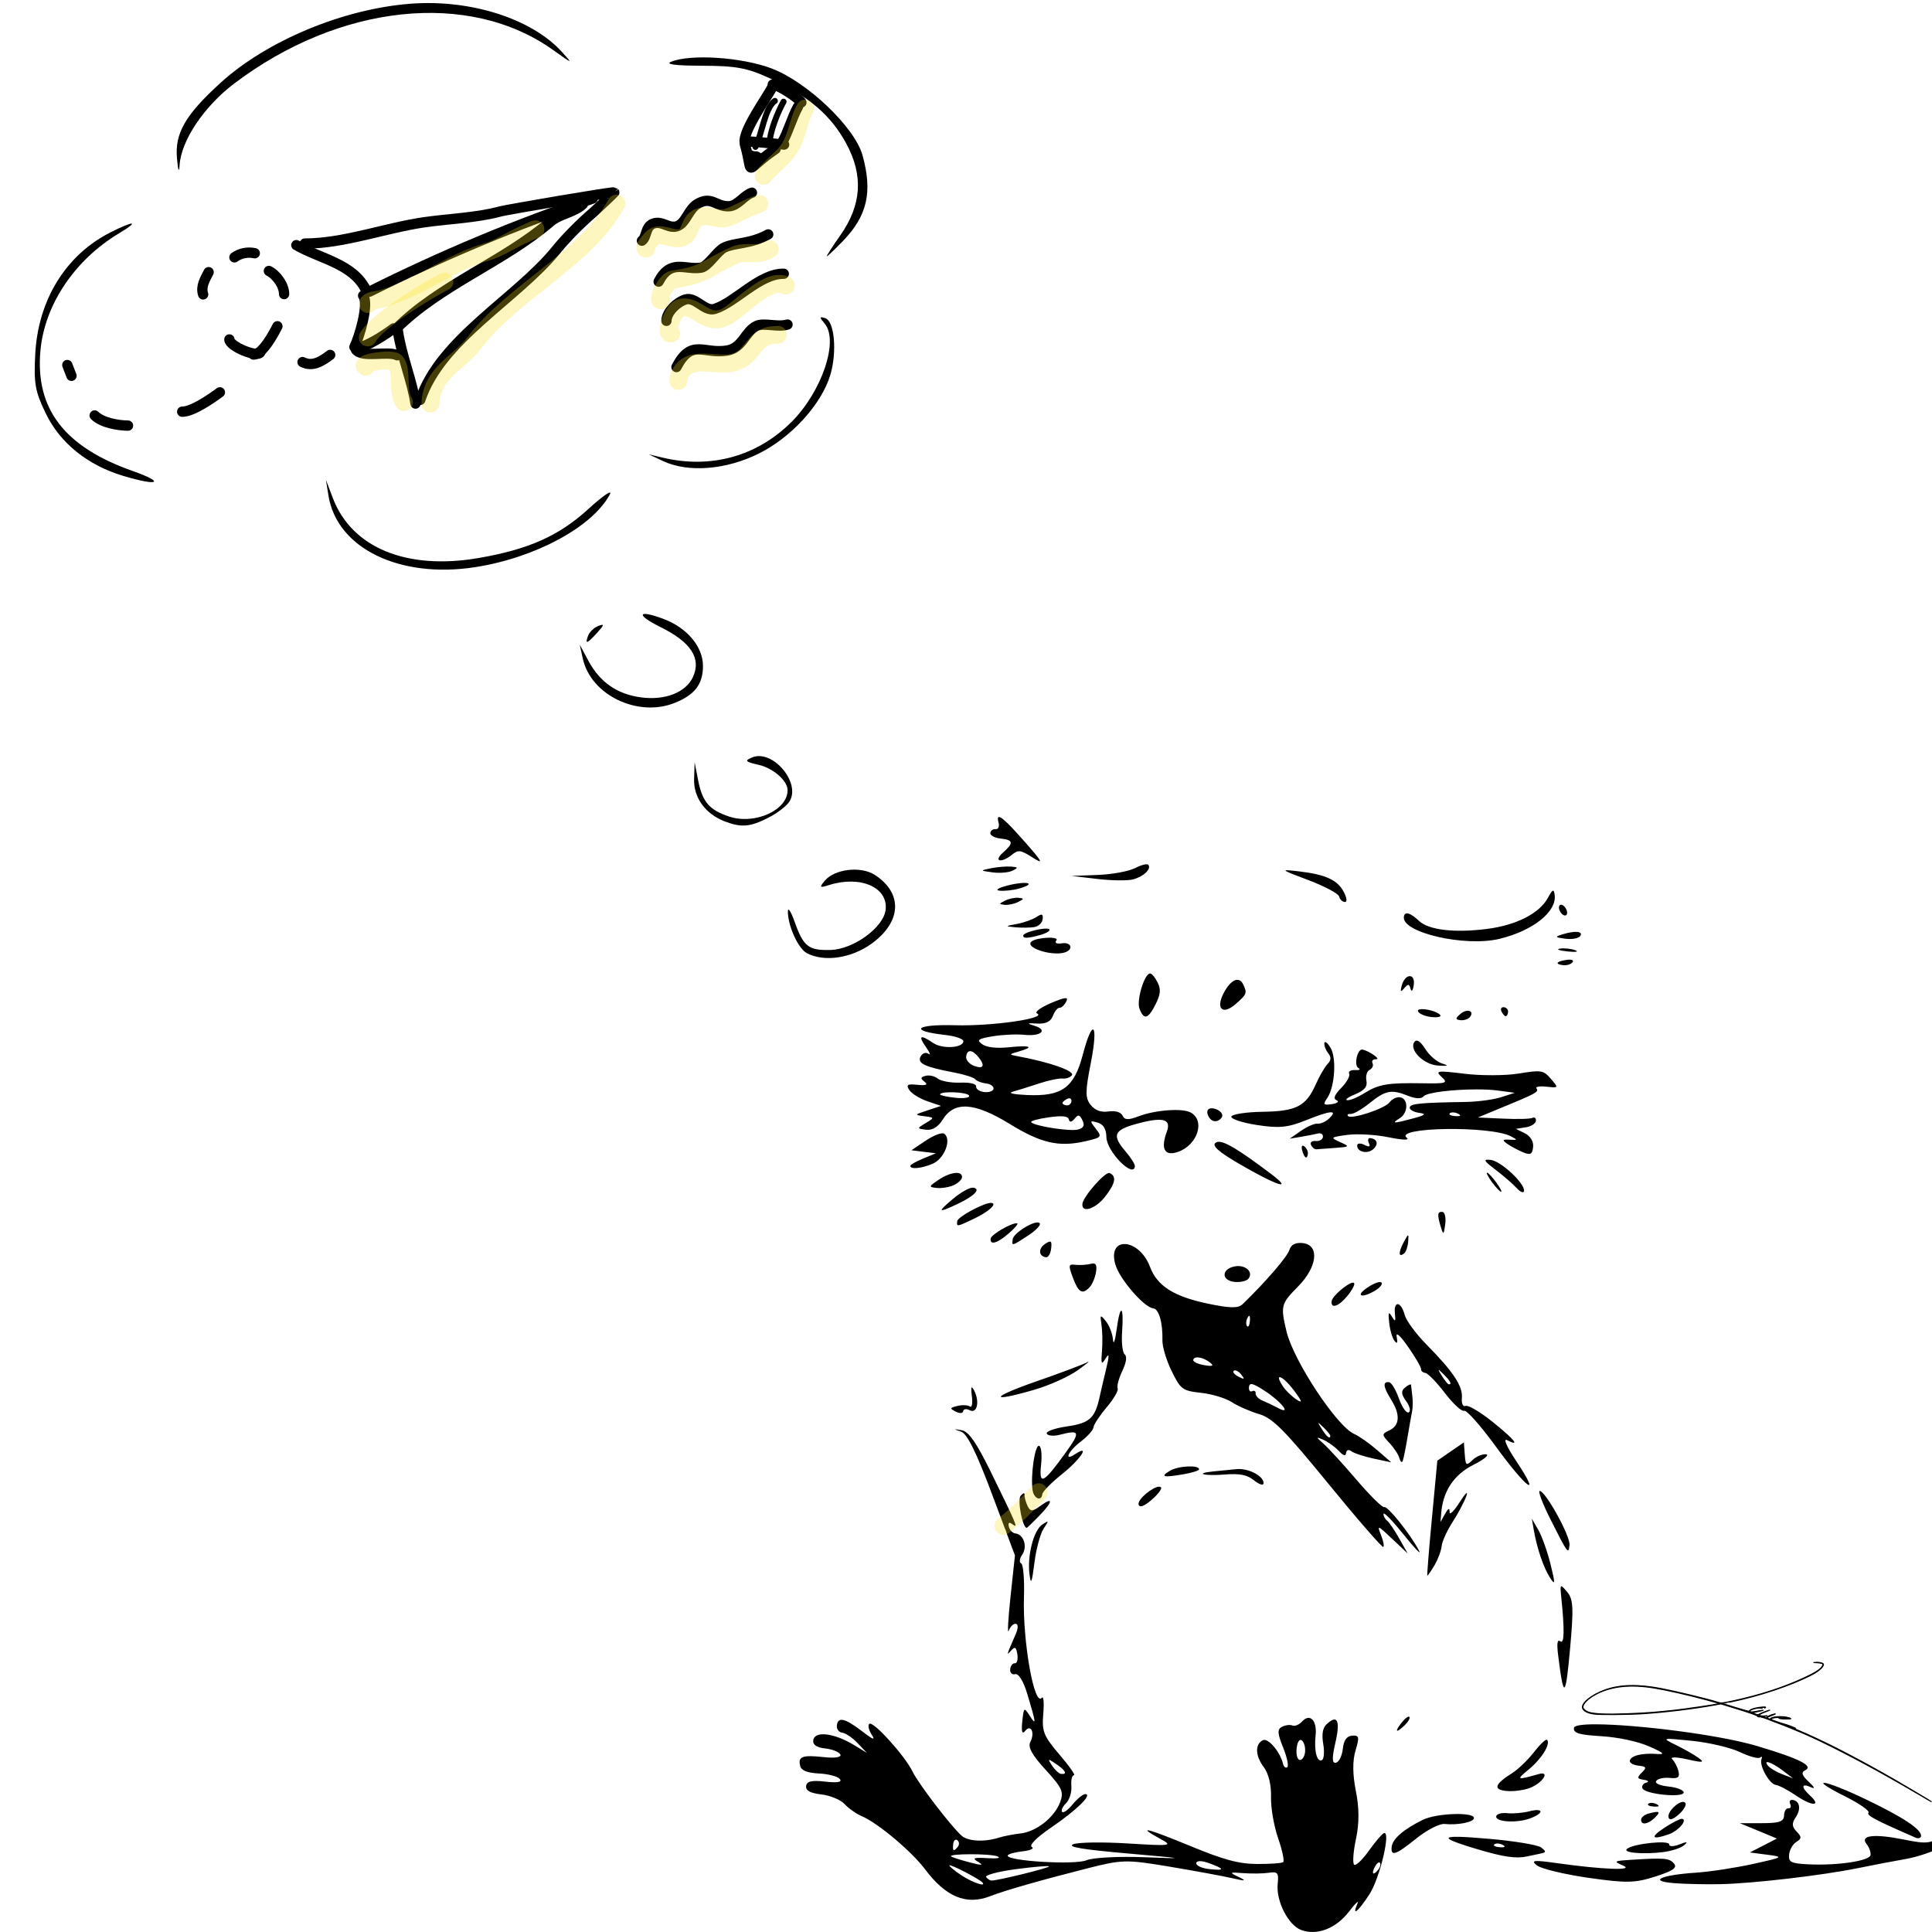 <svg xmlns="http://www.w3.org/2000/svg" xmlns:xlink="http://www.w3.org/1999/xlink" height="264.55mm" stroke-miterlimit="10" style="fill-rule:nonzero;clip-rule:evenodd;stroke-linecap:round;stroke-linejoin:round;" viewBox="0 0 750 750" width="264.55mm" xml:space="preserve"><defs></defs><path d="M0 0L750 0L750 750L0 750L0 0Z" fill="#ffffff" fill-rule="nonzero" opacity="1" stroke="none"></path><clipPath id="ArtboardFrame"><rect height="750" width="750" x="0" y="0"></rect></clipPath><g clip-path="url(#ArtboardFrame)" id="layer1"><g opacity="1"><g opacity="1"><path d="M388.031 317.188C387.297 316.996 387.213 317.764 387.656 319.438C388.041 320.889 387.497 321.986 386.469 321.875C385.44 321.764 384.538 322.446 384.438 323.375C384.337 324.304 386.146 325.281 388.469 325.531C393.416 326.065 393.59 327.22 389.312 331.031C385.531 334.4 388.663 335.167 392.75 331.875C395.348 329.782 396.149 329.905 400.875 332.906C405.28 335.704 404.781 334.7 397.75 326.719C392.299 320.531 389.256 317.507 388.031 317.188ZM443.938 335.688C442.998 335.922 441.837 336.38 440.625 337C438.2 338.24 431.661 339.447 426.094 339.656L415.969 340.031L426.094 341.219C431.663 341.874 437.918 341.934 440 341.344C444.065 340.192 447.042 337.284 445.781 335.719C445.568 335.455 444.877 335.453 443.938 335.688ZM392.438 336.406C390.571 336.284 387.059 336.569 384.656 337.062C380.375 337.942 380.393 337.981 385.344 338.656C388.123 339.035 391.634 338.719 393.125 337.969C395.358 336.845 395.233 336.589 392.438 336.406ZM500.062 337.844C497.488 337.699 499.648 338.522 508 341.688C514.282 344.068 519.607 346.912 519.844 348C520.081 349.087 521.066 350.052 522.031 350.156C523.021 350.263 522.87 348.59 521.688 346.312C519.235 341.588 514.648 339.48 504.156 338.25C502.305 338.033 500.921 337.892 500.062 337.844ZM398.5 342.781C397.971 342.714 397.209 342.723 396.25 342.812C394.971 342.932 393.349 343.196 391.5 343.656C387.645 344.615 386.105 345.539 388 345.75C389.857 345.957 393.272 345.588 395.594 344.938C399.533 343.834 400.086 342.984 398.5 342.781ZM602.781 345.781C602.383 345.948 601.8 346.872 600.844 348.625C597.575 354.619 588.489 359.211 577.125 360.625C564.461 362.201 554.634 361.037 550.875 357.5C547.388 354.219 545.222 353.655 544.969 356C544.314 362.079 568.743 367.664 582.062 364.469C595 361.365 604.343 353.97 603.531 347.5C603.37 346.214 603.179 345.615 602.781 345.781ZM395.375 348.531C393.981 348.381 391.647 348.875 390.156 349.625C387.747 350.838 387.716 351.007 389.969 351.25C391.362 351.4 393.728 350.907 395.219 350.156C397.628 348.943 397.627 348.774 395.375 348.531ZM605.781 351.25C605.462 351.334 605.238 351.629 605.188 352.094C605.087 353.023 605.727 354.326 606.594 355C607.461 355.674 608.244 355.46 608.344 354.531C608.444 353.602 607.836 352.299 606.969 351.625C606.535 351.288 606.1 351.166 605.781 351.25ZM404.438 355.094C404.082 354.964 403.427 355.272 402.375 355.969C400.921 356.932 397.543 358.153 394.844 358.656C390.122 359.536 390.088 359.58 394.156 359.969C396.482 360.191 399.766 360.156 401.438 359.906C403.109 359.657 404.595 358.283 404.75 356.844C404.862 355.802 404.793 355.224 404.438 355.094ZM405.438 360.5C402.496 360.7 397.326 362.157 397.219 363.156C397.087 364.376 398.942 364.328 403.906 362.938C406.228 362.287 407.795 361.302 407.375 360.781C407.155 360.508 406.418 360.433 405.438 360.5ZM612.375 361.781C611.117 361.646 609.08 361.932 606.625 362.688C603.469 363.659 603.577 363.863 607.625 364.406C610.118 364.741 612.701 364.305 613.375 363.438C614.107 362.496 613.633 361.917 612.375 361.781ZM406.5 364.031C404.187 364.14 401.461 364.675 400.438 365.5C397.623 367.767 408.002 371.251 413.188 369.781C416.822 368.751 416.033 365.627 412.281 366.188C410.113 366.512 409.289 366.066 410.094 365.031C410.72 364.225 408.813 363.922 406.5 364.031ZM605.594 368.25C603.922 368.5 605.217 368.993 608.469 369.344C611.721 369.694 613.08 369.475 611.5 368.875C609.92 368.275 607.265 368 605.594 368.25ZM608.125 372.625C604.069 373.231 603.441 374.311 606.938 374.688C608.276 374.832 609.857 374.317 610.469 373.531C611.08 372.745 610.037 372.339 608.125 372.625ZM446.531 377.906C444.349 377.671 441.101 388.286 442.344 391.562C444.05 396.061 445.682 395.632 448.562 389.938C450.508 386.092 450.712 384.133 449.438 381.5C448.523 379.611 447.21 377.979 446.531 377.906ZM547.219 378.938C546.126 378.986 544.799 380.222 544.156 382.594C543.501 385.011 543.709 385.276 545.094 383.656C546.634 381.855 547.03 381.879 547.594 383.906C547.968 385.252 548.5 384.576 548.812 382.375C549.148 380.017 548.312 378.889 547.219 378.938ZM479.656 380.469C478.164 380.908 476.449 382.717 474.938 385.688C471.905 391.646 474.665 394.109 479.594 389.844C484.064 385.975 484.257 385.507 482.531 382C482.137 381.2 481.636 380.716 481.062 380.5C480.632 380.338 480.154 380.322 479.656 380.469ZM413.406 387.5C412.486 387.591 410.745 388.204 407.938 389.406C403.932 391.122 401.507 392.923 402.562 393.406C406.688 395.294 385.173 398.41 370.75 398C355.26 397.56 352.648 400.182 367 401.781C370.947 402.219 374.098 403.339 374 404.25C373.717 406.874 365.8 407.297 362.25 404.875C357.282 401.485 356.307 401.996 359.406 406.406C360.959 408.615 361.404 409.827 360.406 409.094C359.409 408.36 358.053 408.835 357.375 410.156C356.016 412.807 358.918 414.182 370.531 416.375C374.435 417.112 378.093 418.301 378.656 419C379.219 419.699 381.078 420.41 382.781 420.594C384.485 420.777 385.788 421.696 385.688 422.625C385.587 423.554 383.983 424.138 382.125 423.938C380.267 423.737 378.833 422.787 378.938 421.812C379.054 420.73 376.65 420.142 372.719 420.281C369.181 420.407 365.282 419.694 364.062 418.719C362.843 417.743 360.722 417.26 359.344 417.625C357.284 418.171 357.213 418.595 358.938 419.969C360.365 421.105 359.459 421.463 356.156 421.125C352.222 420.72 351.636 421.099 353 423.156C353.926 424.553 357.073 426.511 360 427.5L365.312 429.312L360 431.062C354.928 432.732 354.885 432.816 358.812 433.312C362.795 433.817 362.807 433.911 359.375 435.969C355.909 438.047 355.912 438.119 359.531 438.562C361.924 438.853 364.195 437.461 365.938 434.656C370.455 427.384 378.218 427.879 391.906 436.281C404.236 443.85 411.119 445.399 421.469 443C427.679 441.56 427.868 441.347 425.406 438.188C422.952 435.037 423.012 434.905 426.156 435.812C428.343 436.443 429.476 438.37 429.5 441.438C429.542 446.909 440.036 457.638 440.562 452.75C440.645 451.983 438.994 449.37 436.906 446.938C431.665 440.831 432.4 438.742 440.625 436.438C451.304 433.445 454.824 434.25 452.969 439.281C450.507 445.957 452.04 448.905 457.125 447.219C464.902 444.64 468.056 434.869 462.094 431.812C458.787 430.117 448.462 430.899 442 433.344C438.002 434.856 436.606 434.819 435.781 433.094C435.131 431.735 433.041 431.093 430.344 431.469C427.37 431.883 425.124 431.07 423.406 428.938C421.261 426.274 421.263 423.761 423.438 412.719C426.503 397.145 424.184 394.773 420.312 409.531C416.982 422.23 412.22 425.685 398.812 425.094C393.262 424.849 391.123 424.335 393.281 423.75C395.218 423.224 399.751 421.797 403.375 420.594C406.999 419.391 411.1 418.54 412.469 418.688C413.837 418.835 415.453 418.261 416.094 417.438C417.389 415.772 407.385 412.276 394.75 409.969C391.64 409.401 391.695 409.256 395.375 408.219C401.736 406.425 400.105 405.673 391.781 406.531C386.843 407.041 383.078 406.627 381.312 405.375C379.009 403.739 379.667 403.228 385.406 402.281C389.182 401.659 394.722 401.404 397.688 401.719C404.102 402.398 406.937 399.856 401.594 398.219C398.456 397.257 398.644 397.103 402.688 397.344C405.971 397.539 407.901 396.577 408.75 394.344C409.436 392.538 410.591 391.141 411.312 391.219C412.034 391.297 413.194 390.201 413.906 388.812C414.405 387.839 414.326 387.409 413.406 387.5ZM583.812 391C582.828 390.894 582.401 391.634 582.875 392.625C583.349 393.616 584.09 394.456 584.5 394.5C584.91 394.544 585.337 393.804 585.438 392.875C585.538 391.946 584.796 391.106 583.812 391ZM551.219 391.812C550.578 391.924 550.277 392.19 550.5 392.656C550.943 393.582 553.265 394.551 555.688 394.812C558.11 395.074 559.645 394.716 559.094 394.031C557.899 392.548 553.142 391.477 551.219 391.812ZM570.438 392.469C569.593 392.197 568.2 392.496 566.906 393.625C564.908 395.368 564.915 395.81 566.969 396.031C568.344 396.179 569.997 395.62 570.625 394.812C571.586 393.576 571.282 392.74 570.438 392.469ZM549.875 403.969C549.584 403.982 549.338 404.132 549.125 404.406C546.786 407.414 552.587 413.297 558.25 413.656C562.191 413.907 562.58 413.694 559.812 412.844C557.784 412.22 554.837 409.674 553.281 407.188C551.937 405.04 550.748 403.929 549.875 403.969ZM514.375 404.531C514.238 404.563 514.159 404.694 514.125 404.938C513.988 405.91 514.665 407.683 515.625 408.875C516.834 410.376 516.74 411.649 515.375 413.031C514.291 414.129 512.23 417.683 510.781 420.938C506.984 429.468 503.25 431.397 490.188 431.594C483.801 431.69 478.332 432.53 478.031 433.438C477.725 434.359 482.078 435.807 487.906 436.719C496.471 438.058 499.891 437.723 506.906 434.906C516.618 431.007 519.481 430.776 516.031 434.125C514.724 435.394 512.708 436.314 511.531 436.188C510.354 436.061 507.43 437.329 505.031 439L500.656 442.031L505 441.312C507.392 440.922 510.354 440.342 511.562 440.031C512.771 439.72 513.674 440.312 513.562 441.344C513.452 442.372 512.167 443.094 510.719 442.938C509.27 442.781 508.463 443.478 508.938 444.469C509.412 445.46 510.345 446.209 511 446.156C511.655 446.103 514.902 445.872 518.219 445.625C524.043 445.19 524.123 445.113 520.188 443.344C516.321 441.606 516.449 441.452 523.031 440.562C526.846 440.047 534.086 440.461 539.125 441.5C544.322 442.572 547.364 442.69 546.156 441.75C540.728 437.529 578.599 436.943 586.562 441.125C589.177 442.498 589.138 442.613 586.062 442.438C583.309 442.28 583.102 442.585 585.031 443.969C586.34 444.907 589.072 446.385 591.094 447.25C594.095 448.534 594.844 448.147 595.156 445.25C595.383 443.15 594.09 441.008 592 439.969L588.469 438.219L592.25 437.625C594.329 437.314 596.135 436.196 596.25 435.125C596.365 434.054 595.735 433.543 594.844 433.969C593.953 434.395 588.811 434.505 583.438 434.25L573.688 433.812L582.219 430.281C596.11 424.583 597.514 423.86 596.469 422.562C595.921 421.883 597.628 421.558 600.281 421.844C605.097 422.363 605.116 422.345 602.031 418.781C599.131 415.43 598.358 415.317 589.531 416.75C584.36 417.589 574.834 417.61 568.375 416.812C557.988 415.529 556.99 415.66 559.594 418.031C562.25 420.45 561.531 420.691 552.406 420.531C538.671 420.29 535.203 420.884 529.625 424.375C526.995 426.021 524.001 427.243 522.969 427.094C521.937 426.943 523.341 425.911 526.094 424.781C529.71 423.297 530.913 421.815 530.438 419.469C530.076 417.683 530.64 415.814 531.688 415.312C532.735 414.811 533.254 413.641 532.812 412.719C532.371 411.796 532.996 411.122 534.219 411.188C536.197 411.294 531.595 408.026 528.938 407.438C526.955 406.998 525.459 413.59 527.312 414.594C528.328 415.144 527.751 415.514 526.062 415.406C524.374 415.299 523.332 415.938 523.75 416.812C524.168 417.687 522.792 420.159 520.688 422.312C517.99 425.073 517.463 426.479 518.875 427.125C519.977 427.629 519.14 428.31 517.031 428.625C513.741 429.117 513.507 428.79 515.219 426.281C518.191 421.926 518.923 410.76 516.5 406.719C515.623 405.256 514.787 404.437 514.375 404.531ZM376.656 408.062C377.507 408.098 378.64 408.88 379.844 410.375C382.545 413.728 381.791 415.155 378.094 413.75C376.288 413.064 374.924 411.473 375.062 410.188C375.217 408.75 375.805 408.027 376.656 408.062ZM573.062 422.906C576.047 422.905 578.894 423.019 581.188 423.312L588.031 424.219L582.719 425.938C579.797 426.883 573.551 427.707 568.844 427.781C551.187 428.06 547.412 428.438 547.25 429.938C547.159 430.785 548.792 431.704 550.875 432C553.878 432.427 553.383 432.888 548.5 434.188C540.736 436.255 539.965 436.243 543.469 434.031C546.79 431.935 546.722 426.298 543.375 425.938C542.096 425.8 540.32 426.693 539.438 427.906C537.638 430.381 524.482 434.709 523.281 433.219C522.856 432.69 523.334 432.329 524.344 432.438C525.356 432.547 528.651 430.671 531.656 428.25C537.904 423.218 540.12 422.797 546.656 425.406C549.545 426.559 551.807 426.635 552.594 425.625C553.786 424.093 564.108 422.91 573.062 422.906ZM370.375 424.031C373.08 424.139 375.848 424.602 376.188 425.312C376.583 426.138 374.182 426.513 370.875 426.156C367.568 425.8 364.899 425.203 364.938 424.844C365.012 424.15 367.67 423.923 370.375 424.031ZM415.531 426.469C415.823 426.637 415.991 427.008 415.938 427.5C415.831 428.484 414.992 429.194 414.062 429.094C413.133 428.994 412.393 428.597 412.438 428.188C412.482 427.778 413.321 427.037 414.312 426.562C414.808 426.326 415.24 426.301 415.531 426.469ZM470.75 430.25C468.954 430.035 468.1 431.206 469.062 433.219C470.221 435.64 472.61 435.943 474.219 433.875C474.898 433.002 474.274 431.671 472.844 430.938C472.069 430.54 471.349 430.322 470.75 430.25ZM564.281 431.844C564.871 431.883 565.51 432.065 566.094 432.375C567.383 433.06 566.946 433.412 564.969 433.281C563.18 433.163 562.222 432.657 562.844 432.156C563.154 431.906 563.692 431.805 564.281 431.844ZM418.781 433.094C419.232 433.176 419.624 433.748 420.188 434.875C421.172 436.845 420.728 437.836 418.531 438.469C415.522 439.335 401.51 437.15 400.281 435.625C399.926 435.184 402.971 434.335 407.062 433.75C412.354 432.993 414.63 433.257 414.938 434.594C415.207 435.772 416.04 435.654 417.125 434.312C417.846 433.421 418.331 433.011 418.781 433.094ZM365.562 439.969C364.162 440.124 361.76 441.188 359.438 442.75L353.812 446.531L358.562 447.125L363.344 447.688L358.438 449.719C355.733 450.83 353.453 452.096 353.406 452.531C353.245 454.029 357.582 453.653 362.031 451.781C366.582 449.867 369.511 442.394 366.594 440.125C366.386 439.963 366.029 439.917 365.562 439.969ZM531.906 441.812C531.077 441.723 530.852 442.59 531.406 443.75C532.084 445.167 531.531 445.398 529.719 444.469C528.237 443.709 526.961 443.762 526.875 444.562C526.601 447.102 530.711 448.158 533.031 446.156C535.273 444.221 534.715 442.115 531.906 441.812ZM472.719 443.281C472.353 443.34 472.069 443.481 471.812 443.688C470.445 444.789 473.149 447.18 480.75 451.625C495.81 460.431 502.539 462.564 493.219 455.562C480.803 446.236 475.279 442.87 472.719 443.281ZM505.438 444.938C505.289 445.208 505.293 445.78 505.5 446.562C506.308 449.61 507.457 450.274 507.719 447.844C507.813 446.97 507.201 445.698 506.344 445.031C505.897 444.684 505.586 444.667 505.438 444.938ZM577.031 450.219C576.042 450.423 577.072 451.439 580.531 454.062C583.572 456.369 587.279 459.576 588.75 461.188C590.221 462.799 591.518 463.303 591.625 462.312C591.945 459.347 582.637 450.7 578.688 450.281C577.922 450.2 577.361 450.151 577.031 450.219ZM577.312 455.25C576.847 455.2 577.675 456.836 579.156 458.875C580.638 460.914 582.254 462.606 582.719 462.656C583.184 462.706 582.325 461.071 580.844 459.031C579.362 456.992 577.777 455.3 577.312 455.25ZM370.844 455.344C369.166 455.492 366.863 456.344 364.562 457.875C360.481 460.591 360.422 460.81 363.594 461.156C365.452 461.36 368.397 460.897 370.125 460.125C371.853 459.353 373.342 457.977 373.438 457.094C373.582 455.752 372.521 455.196 370.844 455.344ZM430.75 455.375C429.128 454.658 420.5 464.442 420.188 467.344C419.782 471.106 425.355 469.297 429.062 464.469C433.051 459.275 433.53 456.604 430.75 455.375ZM377.688 461.062C376.413 460.925 372.94 462.875 369.969 465.375C363.667 470.677 363.996 471.013 371.719 467.375C378.304 464.273 380.997 461.419 377.688 461.062ZM384.875 466.969C382.326 466.708 371.78 472.338 371.594 474.062C371.353 476.293 371.345 476.295 377.938 473.188C383.714 470.467 387.331 467.222 384.875 466.969ZM559.969 470.469C557.986 470.255 557.858 471.547 559.344 476.375C560.308 479.508 560.482 479.386 561.031 475.281C561.372 472.733 560.898 470.569 559.969 470.469ZM402.781 474.562C400.204 474.504 393.431 478.796 393.125 481.094C392.765 483.797 392.705 483.811 399.125 479.625C402.118 477.673 404.158 475.536 403.625 474.875C403.46 474.67 403.149 474.571 402.781 474.562ZM394.812 474.875C392.694 474.647 384.729 479.266 384.562 480.812C384.274 483.489 387.079 482.687 391.594 478.812C394.026 476.725 395.472 474.946 394.812 474.875ZM546.562 479.594C546.322 479.64 545.82 480.533 544.875 482.312C542.775 486.27 542.89 488.332 545.125 486.531C545.811 485.979 546.507 483.942 546.656 482C546.781 480.377 546.803 479.548 546.562 479.594ZM407.875 482.062C407.531 481.804 406.859 482.119 405.719 482.875C402.949 484.711 403.167 487.747 406.094 488.062C406.968 488.157 407.85 486.597 408.062 484.625C408.223 483.133 408.219 482.321 407.875 482.062ZM503.812 482.562C502.117 482.79 501.015 483.673 500.531 485.25C499.719 487.899 491.305 497.66 482.344 506.312C480.691 507.908 477.464 507.854 469.125 506.125C455.748 503.352 449.236 499.251 446.438 491.812C442.195 480.534 429.71 479.72 433 490.938C434.661 496.601 444.12 507.522 447.688 507.906C449.9 508.145 451.423 513.47 451.25 520.375C451.19 522.777 452.807 528.126 454.844 532.281C458.304 539.341 459.057 539.915 466.219 540.688C470.434 541.142 475.815 542.773 478.188 544.312C480.559 545.852 485.338 547.945 488.812 548.969C494.058 550.515 498.619 555.106 515.688 576C526.993 589.84 536.588 600.863 537 600.531C537.412 600.199 536.989 598.072 536.062 595.781C534.504 591.925 534.816 592.042 540.406 597.344L546.469 603.062L543.188 597.25C541.394 594.054 539.264 590.924 538.438 590.281C537.611 589.639 537.007 588.461 537.094 587.656C537.18 586.851 540.738 590.52 545 595.844C549.263 601.168 551.89 603.899 550.844 601.906C547.54 595.615 538.623 584.465 537.375 585.062C536.716 585.378 531.935 580.688 526.75 574.625C521.565 568.562 515.771 562.216 513.875 560.531C510.79 557.791 510.768 557.626 513.688 558.906C515.482 559.693 518.181 561.616 519.656 563.188C521.517 565.169 522.409 565.422 522.562 564C522.684 562.872 523.571 562.572 524.562 563.344C525.554 564.115 529.478 565.409 533.25 566.219L540.094 567.688L534.625 562.938C531.617 560.324 527.603 557.494 525.688 556.656C518.956 553.712 502.08 528.14 499.406 516.812C497.063 506.887 497.252 506.149 503.969 499.344C511.439 491.775 512.328 483.275 505.719 482.562C505.021 482.487 504.378 482.487 503.812 482.562ZM424.625 490.5C424.304 490.447 423.897 490.495 423.406 490.625C421.93 491.016 419.336 491.184 417.625 491C414.733 490.688 414.657 491.035 416.5 496C418.656 501.808 420.184 502.681 423 499.688C424.004 498.621 425.122 496.002 425.469 493.844C425.815 491.692 425.587 490.658 424.625 490.5ZM479.25 491.625C474.123 492.664 474.079 497.074 479.188 497.625C481.455 497.869 483.923 497.318 484.656 496.375C486.709 493.735 483.351 490.794 479.25 491.625ZM536.312 497.906C535.809 497.282 533.422 498.108 531 499.719C525.999 503.046 528.286 504.215 533.688 501.094C535.632 499.97 536.815 498.531 536.312 497.906ZM525 497.938C522.904 498.314 517.144 503.206 516.938 505.125C516.604 508.221 519.688 507.173 523.062 503.062C524.896 500.829 526.068 498.605 525.656 498.094C525.534 497.942 525.299 497.884 525 497.938ZM542.688 506.281C541.844 506.173 541.223 507.358 541.5 509.906C541.846 513.085 541.632 513.299 540.312 511.062C539.052 508.925 538.838 509.449 539.281 513.5C539.594 516.353 540.529 519.531 541.375 520.562C542.413 521.829 542.677 521.33 542.188 518.969C541.754 516.878 543.542 518.424 546.625 522.844C549.46 526.909 551.718 530.802 551.656 531.5C551.601 532.199 552.346 532.865 553.312 532.969C554.279 533.073 557.695 536.584 560.906 540.781C564.117 544.979 567.478 548.086 568.375 547.656C569.272 547.227 574.835 553.504 580.75 561.625C592.685 578.011 598.634 582.227 588.594 567.188C584.968 561.756 583.423 558.243 585.031 559.062C590.337 561.766 588.049 558.895 579.344 551.906C574.567 548.071 569.875 545.318 568.906 545.781C567.938 546.244 567.298 544.867 567.5 542.719C567.926 538.165 564.205 532.52 553.812 522C549.703 517.84 545.862 512.627 545.281 510.406C544.601 507.806 543.531 506.39 542.688 506.281ZM435.344 508.812C434.898 508.582 434.184 510.904 433.5 515.938C432.882 520.492 432.244 522.349 432.062 520.062C431.882 517.776 430.631 514.541 429.312 512.906C427.122 510.191 426.98 510.311 427.594 514.281C427.963 516.671 428.054 521.302 427.781 524.562C427.361 529.591 427.587 530.001 429.25 527.281C430.651 524.991 430.672 526.21 429.375 531.562C428.377 535.684 427.246 540.57 426.844 542.406C425.06 550.548 422.949 552.466 414.281 553.719C409.513 554.408 405.932 555.67 406.344 556.531C406.761 557.404 409.083 557.586 411.562 556.938C419.16 554.949 419.476 555.884 413.875 563.656C404.962 576.025 403.256 576.886 404.156 568.531C404.578 564.616 404.193 561.345 403.312 561.25C401.707 561.077 400.031 572.779 400.844 578.469C401.314 581.764 404.305 583.001 404.625 580.031C404.733 579.029 408.168 575.529 412.281 572.25C419.436 566.546 423.445 560.466 417.406 564.469C412.754 567.553 414.672 563.303 419.625 559.562C422.183 557.631 424.381 555.165 424.5 554.062C424.619 552.96 426.947 549.443 429.656 546.25C432.366 543.057 434.262 539.778 433.875 538.969C433.488 538.16 434.29 535.131 435.656 532.25C437.255 528.879 437.583 526.563 436.594 525.75C435.749 525.055 435.296 521.118 435.594 517C435.968 511.807 435.79 509.043 435.344 508.812ZM485.062 510.875C485.221 511.072 485.284 511.699 485.219 512.688C485.1 514.476 484.594 515.403 484.094 514.781C483.593 514.16 483.693 512.698 484.312 511.531C484.655 510.887 484.904 510.678 485.062 510.875ZM465.531 527C466.81 527.194 468.426 527.891 469.781 528.969C471.362 530.226 470.717 530.5 467.531 529.969C465.082 529.56 463.144 528.666 463.219 527.969C463.31 527.111 464.253 526.806 465.531 527ZM422.562 528.625C422.537 528.582 422.337 528.658 421.938 528.875C420.341 529.744 411.493 533.053 402.312 536.25C384.374 542.497 383.815 544.622 401.438 539.531C407.342 537.826 415.021 534.355 418.5 531.844C421.11 529.961 422.64 528.754 422.562 528.625ZM558.5 531.812C558.597 531.735 559.211 532.336 560.438 533.531C563.013 536.041 563.765 537.525 562.375 537.375C562.025 537.337 560.819 535.857 559.719 534.094C558.813 532.641 558.403 531.89 558.5 531.812ZM478.938 532.125C479.514 531.661 480.822 532.316 481.844 533.594C483.32 535.441 483.121 535.614 480.812 534.438C479.215 533.623 478.361 532.589 478.938 532.125ZM496.594 534.688C497.107 534.21 499.495 536.045 502.219 539.656C505.537 544.055 505.799 544.945 503.281 543.281C501.454 542.074 499.09 539.786 498.031 538.188C496.656 536.113 496.286 534.974 496.594 534.688ZM539.219 536.562C536.68 536.289 536.932 538.366 540.125 543.5C543.674 549.206 543.374 553.421 539.281 555.312C536.338 556.672 536.37 556.98 539.375 560.156C541.143 562.024 542.893 564.706 543.281 566.125C543.669 567.544 544.239 567.968 544.562 567.062C544.886 566.157 545.716 562.03 546.406 557.875C547.096 553.72 547.908 549.192 548.188 547.812C548.466 546.433 548.497 543.719 548.25 541.812C548.003 539.906 547.776 538.019 547.75 537.594C547.722 537.168 546.711 537.619 545.5 538.594C543.812 539.953 543.888 541.202 545.875 543.938C547.3 545.9 547.736 547.855 546.844 548.281C545.951 548.708 544.248 546.283 543.062 542.906C541.877 539.529 540.163 536.664 539.219 536.562ZM486.281 537.375C487.231 537.615 488.76 538.485 491.125 540.031C497.589 544.258 501.614 549.549 496.094 546.562C494.394 545.643 491.701 544.362 490.125 543.719C488.549 543.076 487.343 541.813 487.438 540.938C487.532 540.062 486.92 539.667 486.094 540.062C485.268 540.458 484.704 539.73 484.844 538.438C484.943 537.513 485.331 537.135 486.281 537.375ZM377.188 538.625C376.987 538.841 377.028 539.963 377.281 542.031C377.627 544.853 377.295 546.589 376.5 546C375.72 545.423 373.548 545.324 371.688 545.781C368.666 546.524 368.606 546.756 371.031 548C372.525 548.766 373.812 548.683 373.906 547.812C374 546.942 375.164 546.784 376.5 547.469C379.343 548.926 380.385 543.98 378.125 539.719C377.861 539.221 377.631 538.884 377.469 538.719C377.347 538.595 377.254 538.553 377.188 538.625ZM511.844 552.438C511.94 552.36 512.555 552.93 513.781 554.125C515.27 555.575 516.475 557.055 516.438 557.406C516.288 558.797 514.997 557.739 513.094 554.688C512.188 553.235 511.747 552.515 511.844 552.438ZM370.812 554.875C370.774 554.946 371.525 555.229 373.062 555.75C375.463 556.564 378.967 563.636 385.219 580.344L390.031 593.188C390.391 593.88 390.663 594.627 390.844 595.406L394 603.812L392.281 619.844C391.331 628.67 391.023 634.615 391.594 633.031C392.164 631.448 393.389 630.244 394.312 630.344C395.28 630.448 395.297 632.07 394.375 634.188C390.563 642.936 390.601 642.885 392.562 640.688C394.014 639.061 394.515 639.389 394.938 642.219C395.235 644.21 394.811 645.778 393.969 645.688C393.127 645.597 392.303 646.635 392.156 648C392.009 649.365 392.885 650.221 394.094 649.906C395.42 649.56 397.292 652.622 398.812 657.656C402.252 669.047 402.368 670.16 399.719 666.031C397.539 662.633 397.417 662.767 396.844 668.312C396.443 672.216 396.797 673.402 397.938 671.969C400.196 669.131 401.84 672.599 399.969 676.25C398.951 678.234 400.627 681.271 405.906 687.031C412.327 694.037 413.02 695.609 411.562 699.562C409.381 705.477 402.274 711.087 396.125 711.75C393.428 712.041 389.603 712.788 387.656 713.406C382.172 715.147 375.795 714.81 373.344 712.656C369.249 709.058 356.552 692.472 354.25 687.719C351.271 681.567 338.967 667.981 337.469 669.188C336.827 669.704 337.218 671.565 338.344 673.312C339.909 675.754 339.076 675.465 334.688 672.094C327.999 666.956 325.253 666.338 324.875 669.844C324.725 671.237 325.647 672.486 326.938 672.625C328.228 672.764 330.912 674.572 332.906 676.656L336.531 680.469L331.719 677.531C323.71 672.662 316.108 671.79 315.688 675.688C315.507 677.366 317.085 678.395 320.375 678.75C323.107 679.045 325.745 680.103 326.219 681.094C326.743 682.191 324.173 682.581 319.656 682.094C311.421 681.206 309.667 681.893 310.656 685.625C311.107 687.327 313.488 688.253 317.938 688.469C321.569 688.645 325.216 689.612 326.031 690.625C327.004 691.832 325.064 692.173 320.375 691.625C315.114 691.015 313.138 691.48 312.938 693.344C312.745 695.127 314.502 696.082 318.875 696.594C322.293 696.994 326.346 698.677 327.875 700.344C329.404 702.011 332.472 704.171 334.719 705.125C340.76 707.69 353.907 718.721 359.031 725.562C367.142 736.391 375.114 739.717 384.375 736.094C390.007 733.89 404.211 729.834 422.281 725.25C435.611 721.869 437.253 721.829 453.969 724.625C463.663 726.247 474.581 728.253 478.25 729.094C483.542 730.306 484.097 730.205 480.875 728.656C477.059 726.822 477.176 726.738 482.75 727.156C486.013 727.401 490.443 727.335 492.594 727C495.983 726.472 496.447 727.055 496 731.25C495.3 737.93 500.075 747.357 505.125 749.219C511.287 751.491 518.637 748.658 523.719 742.031C526.18 738.821 527.626 737.461 526.938 739.031C524.719 744.089 527.104 742.256 531.562 735.438C535.694 729.12 540.135 710.231 537.156 711.656C536.401 712.017 533.758 715.132 531.312 718.562C528.867 721.992 526.351 724.391 525.688 723.875C525.024 723.359 525.322 718.876 526.375 713.938C527.688 707.782 527.668 701.909 526.344 695.25C525.063 688.845 525.022 683.5 526.219 679.531C527.797 674.297 527.623 673.55 524.906 673.781C522.752 673.965 521.644 675.539 521.281 678.906C520.992 681.592 519.791 684.02 518.625 684.281C517.061 684.632 517.009 682.548 518.438 676.312C520.391 667.789 519.118 665.349 514.844 669.5C513.441 670.862 513.05 673.394 513.688 677.062C514.213 680.088 513.971 682.892 513.156 683.281C511.216 684.209 510.066 679.647 510.719 673.594C511.334 667.882 508.506 664.973 505.5 668.25C504.33 669.525 502.647 670.243 501.75 669.844C500.853 669.445 499.037 669.664 497.719 670.312C495.788 671.262 495.861 672.827 498.094 678.344C499.619 682.111 500.344 685.573 499.719 686.031C499.093 686.49 498.349 685.884 498.062 684.688C496.949 680.054 492.287 674.572 490.281 675.531C487.106 677.05 487.263 681.579 490.625 686.031C492.448 688.445 493.541 692.979 493.406 697.531C493.284 701.671 494.529 708.886 496.156 713.562C497.784 718.239 498.663 722.442 498.125 722.875C497.587 723.309 493.03 723.621 488 723.594C480.885 723.554 475.139 722.016 462.094 716.625C445.176 709.634 440.786 708.575 450.438 713.844C455.407 716.557 454.745 716.666 437.812 715.625C427.982 715.021 418.429 715.155 416.594 715.938C414.186 716.964 420.049 717.955 437.625 719.5C460.623 721.521 460.962 721.622 444.094 720.969C434.266 720.588 424.212 721.117 421.75 722.156C417.298 724.037 390.959 722.474 391.188 720.344C391.25 719.763 393.846 719.029 396.938 718.688C400.029 718.345 401.665 717.576 400.562 717C399.367 716.376 402.334 713.358 407.938 709.531C417.882 702.74 424.056 696.754 421.406 696.469C420.531 696.374 418.303 698.142 416.469 700.375C414.635 702.609 412.779 703.954 412.312 703.375C411.846 702.796 412.513 701.284 413.844 700C415.167 698.715 416.1 695.72 415.906 693.344C415.712 690.968 416.16 689.076 416.906 689.156C417.652 689.237 415.144 685.647 411.312 681.156C405.099 673.874 404.409 672.144 405 665.25C405.364 660.999 405.102 658.209 404.438 659.062C401.51 662.825 396.948 637.05 397.5 619.906C397.717 613.17 397.237 607.334 396.438 606.938C395.59 606.517 395.755 605.068 396.844 603.469C398.941 600.395 397.395 595.627 394.188 595.281C393.07 595.161 391.916 593.962 391.625 592.625C391.283 591.052 391.778 590.743 393.031 591.719C395.395 593.557 394.857 592.24 384.531 571.188C379.06 560.034 376.002 555.671 373.344 555.219C371.677 554.935 370.851 554.804 370.812 554.875ZM568.281 559.938L563.125 563.469L557.969 567.031L555.875 589.312C554.71 601.581 553.9 611.635 554.094 611.656C554.287 611.677 555.542 609.875 556.875 607.625C558.208 605.375 559.457 602.008 559.656 600.156C559.856 598.305 561.764 594.135 563.875 590.875C565.985 587.615 568.393 583.073 569.219 580.812C570.051 578.535 568.899 579.579 566.656 583.125C564.43 586.645 562.658 588.372 562.719 586.969C562.794 585.238 562.232 585.439 561 587.625L559.188 590.844L559.469 587.469C560.109 578.958 564.364 572.498 571.906 568.688C576.099 566.569 578.341 564.72 576.875 564.562C575.409 564.405 573.035 565.411 571.594 566.812C569.226 569.115 568.937 568.926 568.625 564.656L568.281 559.938ZM461.125 569.281C458.694 569.387 455.825 569.956 454.188 570.938C450.168 573.348 451.553 573.683 459.719 572.25C462.832 571.704 465.422 570.875 465.469 570.438C465.567 569.523 463.556 569.176 461.125 569.281ZM480.031 570.312C477.637 570.547 473.644 570.94 471.156 571.188C463.433 571.956 467.302 573.043 475.5 572.406C481.323 571.954 484.126 572.508 486.781 574.656C488.726 576.23 490.401 576.793 490.5 575.875C490.797 573.117 484.681 569.857 480.031 570.312ZM449.938 577.125C447.537 577.178 441.561 581.984 442 584C442.304 585.4 444.072 584.794 447 582.281C449.487 580.147 451.157 577.951 450.719 577.406C450.551 577.198 450.28 577.117 449.938 577.125ZM597.75 578.781C596.92 578.692 598.779 583.632 601.875 589.781C608.674 603.286 608.872 603.547 609.281 599.75C609.644 596.381 600.102 579.035 597.75 578.781ZM397.344 579.719C397.061 579.797 396.653 580.134 396.188 580.719C394.859 582.388 397.03 593.41 398.625 593.094C398.795 593.063 400.874 591.05 403.25 588.625C408.655 583.108 409.096 580.79 404.031 584.469C400.761 586.844 400.014 586.88 398.906 584.625C398.194 583.176 397.678 581.214 397.75 580.281C397.784 579.815 397.627 579.64 397.344 579.719ZM594.656 589.562L595.406 593.906C596.634 601.047 599.217 608.62 601.75 612.531C603.753 615.623 603.786 614.763 601.906 607.188C600.678 602.236 598.531 596.253 597.156 593.875L594.656 589.562ZM406.656 590.781C406.586 590.559 405.92 590.95 404.656 591.781C401.253 594.021 398.712 603.888 399.656 611.219C400.194 615.396 400.579 614.488 401.562 606.656C402.239 601.263 403.856 595.288 405.156 593.375C406.198 591.842 406.727 591.004 406.656 590.781ZM606 615.812C605.704 616.048 605.803 617.333 606.062 619.844C607.4 632.794 607.293 638.404 605.688 637.156C604.565 636.283 604.299 637.923 604.844 642.344C606.988 659.754 607.731 659.437 609.469 640.344C610.933 624.265 610.777 620.842 608.375 618C607.002 616.375 606.297 615.577 606 615.812ZM547.125 666.5C546.768 666.057 545.392 667.088 544.062 668.781C541.187 672.444 541.97 672.963 545.375 669.656C546.703 668.367 547.482 666.943 547.125 666.5ZM619.469 669.375C614.353 669.367 611.106 669.797 611 670.781C610.78 672.825 612.882 673.447 621.781 674C628.16 674.396 635.914 676.052 640.156 677.938C646.102 680.581 646.635 681.133 642.969 680.875C637.242 680.471 632.897 681.616 632.688 683.562C632.598 684.392 634.153 685.225 636.125 685.438C639.121 685.76 639.329 686.197 637.344 688.125C635.378 690.034 635.489 690.514 638.094 690.906C639.884 691.176 640.29 691.675 639.031 692.031C637.813 692.376 637.191 693.375 637.625 694.281C638.701 696.526 653.366 697.99 653.594 695.875C653.694 694.946 651.057 693.887 647.75 693.531C644.172 693.146 642.239 692.251 642.969 691.312C643.643 690.445 646.043 689.946 648.281 690.188C651.447 690.529 652.163 689.922 651.562 687.531C651.138 685.841 650.039 683.753 649.125 682.875C648.211 681.997 650.839 682.041 654.969 682.969C661.141 684.356 661.92 684.246 659.312 682.375C657.568 681.123 653.595 678.864 650.469 677.344C644.937 674.654 645.092 674.591 656.812 675.781C663.435 676.459 671.831 678.429 675.438 680.156C679.044 681.883 682.557 682.84 683.25 682.281C683.944 681.723 684.187 682.007 683.812 682.906C682.812 685.309 686.894 692.639 689.375 692.906C690.548 693.033 694.148 694.92 697.375 697.125C703.536 701.335 707.263 701.221 702.594 696.969C699.095 693.782 699.279 692.087 702.938 693.781C704.736 694.613 704.463 693.826 702.156 691.688C699.515 689.24 699.108 688.021 700.719 687.25C704.245 685.563 698.686 682.738 682.031 677.781C667.036 673.318 634.816 669.399 619.469 669.375ZM600.594 675.406C600.198 674.915 597.947 677.027 595.562 680.094C593.178 683.16 589.37 686.832 587.125 688.25C580.18 692.638 579.497 694.709 584.781 695.25C587.392 695.519 591.471 694.999 593.844 694.094C598.847 692.185 601.956 687.383 597.344 688.688C588.722 691.126 588.466 691.001 593.406 686.938C598.458 682.782 601.974 677.12 600.594 675.406ZM504.719 675.469C504.932 675.403 505.151 675.451 505.375 675.625C506.242 676.299 506.819 678.322 506.625 680.125C506.431 681.928 505.491 683.319 504.562 683.219C503.633 683.119 503.088 681.096 503.344 678.719C503.542 676.88 504.08 675.667 504.719 675.469ZM407.312 683.219C407.527 683.133 408.376 683.677 410 684.781C413.705 687.299 414.487 688.903 411.906 688.625C411.091 688.537 409.515 687.089 408.406 685.406C407.493 684.019 407.098 683.304 407.312 683.219ZM686.75 684.188C687.916 684.554 689.893 685.672 692.094 687.344L696.062 690.344L691.938 688.781C689.68 687.923 687.2 686.451 686.406 685.531C685.246 684.187 685.584 683.821 686.75 684.188ZM708.438 692.125C706.586 691.873 708.67 693.538 716.312 697.375C721.812 700.136 725.883 702.963 725.344 703.656C724.51 704.729 727.74 706.457 743.562 713.344C744.685 713.832 745.664 713.575 745.75 712.781C746.026 710.222 738.933 705.501 724.25 698.469C716.094 694.562 710.289 692.377 708.438 692.125ZM695.812 698.719C694.883 698.619 694.495 699.353 694.969 700.344C695.442 701.335 695.131 702.064 694.25 701.969C693.369 701.874 692.609 703.141 692.562 704.781C692.496 707.147 690.716 707.754 683.938 707.75L675.375 707.75L682.594 710.719L689.781 713.719L684.531 716.438L679.281 719.125L686.031 720C692.582 720.849 692.406 720.963 680.5 723.594C673.761 725.083 663.819 726.604 658.375 726.969C644.621 727.891 639.697 730.218 649.812 731.031C654.006 731.368 662.036 731.548 667.688 731.438C680.328 731.19 707.269 728.06 721.344 725.188C727.11 724.011 735.346 722.434 739.656 721.688C749.555 719.972 762.77 713.517 763.125 710.219C763.511 706.635 762.127 706.93 755.188 711.812C749.491 715.821 748.324 715.963 739 714.094C727.456 711.78 721.879 712.466 724.625 715.875C725.593 717.076 726.277 718.979 726.156 720.094C725.908 722.399 713.22 724.299 701.844 723.719C695.197 723.38 694.254 722.879 694.531 719.938C694.708 718.077 695.968 715.872 697.344 715.031C699.436 713.752 699.457 713.08 697.438 711C695.613 709.122 695.521 707.773 697.094 705.469C699.28 702.265 698.672 699.027 695.812 698.719ZM653.531 699.5C651.497 699.269 647.238 703.259 647.719 705.469C648.002 706.77 649.464 706.353 651.719 704.344C653.679 702.597 654.817 700.579 654.25 699.875C654.071 699.653 653.822 699.533 653.531 699.5ZM641.344 699.875C640.754 699.836 640.217 699.937 639.906 700.188C639.285 700.688 640.243 701.194 642.031 701.312C644.008 701.444 644.446 701.091 643.156 700.406C642.573 700.097 641.933 699.914 641.344 699.875ZM596.906 702.688C596.193 702.653 595.139 702.761 593.75 703.125C591.269 703.774 587.387 704.119 585.125 703.875C582.863 703.631 580.913 704.196 580.812 705.125C580.576 707.317 588.825 707.798 593.969 705.906C598.099 704.387 599.046 702.792 596.906 702.688ZM643.75 703.5C643.407 703.229 642.183 703.43 640.031 704C638.501 704.406 637.183 705.42 637.094 706.25C636.842 708.587 639.648 708.307 642.281 705.75C643.571 704.498 644.093 703.771 643.75 703.5ZM564.406 704.219C560.088 704.35 555.075 705.122 552.375 706.438C545.02 710.021 540.58 713.84 540.25 716.906C539.828 720.819 541.783 720.146 549.906 713.625C553.966 710.365 558.84 707.869 560.75 708.062C565.906 708.586 572.019 707.376 572.188 705.812C572.321 704.575 568.725 704.087 564.406 704.219ZM652.875 706.062C652.207 705.998 649.159 707.547 646.125 709.531C640.387 713.285 641.196 714.426 647.906 712.031C651.686 710.683 655.326 706.309 652.875 706.062ZM566.812 713.062C559.13 712.855 561.485 714.278 573.344 717.812C583.694 720.898 588.489 721.598 592.812 720.656C594.256 720.341 596.585 719.856 598 719.562C600.265 719.093 600.322 718.801 598.281 717.188C597.006 716.18 587.818 714.668 577.875 713.812C573.063 713.399 569.373 713.132 566.812 713.062ZM370.625 714.375C370.916 714.118 371.288 714.089 371.656 714.375C372.393 714.948 372.471 716.068 371.844 716.875C370.24 718.938 369.724 718.661 370.031 715.812C370.104 715.136 370.334 714.632 370.625 714.375ZM654.594 715.188C654.316 715.139 653.427 715.421 651.844 716.031C649.637 716.881 647.907 716.895 648 716.031C648.191 714.255 634.49 715.616 631.688 717.656C629.546 719.215 637.631 719.983 645.719 718.969C648.904 718.569 652.489 717.401 653.688 716.375C654.547 715.638 654.871 715.236 654.594 715.188ZM581.531 715.656C582.121 715.695 582.792 715.878 583.375 716.188C584.664 716.872 584.227 717.225 582.25 717.094C580.462 716.975 579.503 716.47 580.125 715.969C580.436 715.719 580.942 715.617 581.531 715.656ZM376.656 719.812C380.893 719.802 385.639 720.067 387.125 720.625C388.812 721.258 387.142 721.571 383.406 721.344C377.854 721.006 377.185 721.294 379.812 722.844C382.052 724.164 381.038 724.193 376.406 722.969C372.751 722.002 369.507 720.962 369.219 720.656C368.691 720.096 372.42 719.823 376.656 719.812ZM645.656 721.594C643.311 721.4 639.543 721.57 632.844 722C626.517 722.406 626.275 722.601 630.031 724.188C634.892 726.241 622.177 725.78 604.5 723.281C595.319 721.983 594.046 722.14 596.656 724.156C598.367 725.48 607.374 727.639 616.656 728.969C631.361 731.075 634.687 731.01 642.594 728.469C649.543 726.235 651.229 725.048 649.812 723.406C648.897 722.346 648.001 721.788 645.656 721.594ZM465.75 722.5C466.578 722.481 467.719 722.708 469.062 723.188C475.523 725.493 475.682 726.257 469.531 725.594C466.589 725.277 464.273 724.228 464.375 723.281C464.43 722.77 464.922 722.519 465.75 722.5ZM535.688 723.125C536.083 723.616 535.813 724.794 535.094 725.719C533.138 728.234 532.224 727.604 533.688 724.75C534.393 723.376 535.292 722.635 535.688 723.125ZM368.562 724.156C368.641 723.432 380.211 729.413 381.375 730.781C382.986 732.675 377.402 730.759 373.188 727.969C370.599 726.256 368.52 724.55 368.562 724.156ZM407.219 724.531C407.642 725.058 387.301 730.064 384.875 730.031C384.328 730.019 383.413 729.432 382.812 728.688C382.212 727.942 387.36 726.551 394.25 725.625C401.14 724.699 406.959 724.209 407.219 724.531Z" fill="#000000" fill-rule="nonzero" opacity="1" stroke="none"></path><path d="M614.334 663.076C613.753 661.168 617.769 657.897 622.994 656.022C628.915 653.896 635.773 653.73 644.972 655.488C650.767 656.596 663.112 659.585 666.883 660.794C668.181 661.21 668.573 661.174 672.822 660.25C683.446 657.939 692.411 655.023 700.55 651.23C704.771 649.263 706.698 648.007 707.401 646.764C707.603 646.404 707.716 646.057 707.646 645.99C707.378 645.726 706.305 645.509 705.083 645.474C703.8 645.437 703.799 645.436 704.689 645.317C705.75 645.174 707.338 645.448 707.74 645.844C708.453 646.546 706.442 648.563 703.521 650.081C695.343 654.328 682.879 658.485 671.374 660.805C670.013 661.079 668.916 661.321 668.937 661.341C668.96 661.36 671.267 662.083 674.069 662.944C677.057 663.862 679.139 664.414 679.106 664.279C678.962 663.689 681.012 662.991 683.762 662.693C685.253 662.531 685.818 662.654 685.22 663.01C685.011 663.134 684.922 663.12 684.957 662.968C684.992 662.815 684.796 662.775 684.372 662.85C683.807 662.949 683.768 662.978 684.027 663.106C684.188 663.185 684.031 663.191 683.68 663.117C682.495 662.87 679.357 663.667 679.361 664.213C679.365 664.712 680.036 664.678 683.515 664.007C684.125 663.89 684.568 663.851 684.499 663.921C684.432 663.992 683.494 664.23 682.418 664.452C681.342 664.675 680.461 664.887 680.462 664.924C680.463 664.96 680.909 665.154 681.452 665.357C682.302 665.67 682.509 665.676 682.912 665.397C683.373 665.076 686.955 663.742 687.065 663.85C687.096 663.878 686.36 664.188 685.43 664.534C683.78 665.148 682.81 665.655 682.975 665.817C683.243 666.081 684.26 666.21 685.113 666.089C685.656 666.012 686.062 665.988 686.016 666.036C685.967 666.083 685.602 666.169 685.2 666.226C684.387 666.342 684.383 666.413 685.172 666.658C685.554 666.776 685.803 666.736 686.015 666.521C686.366 666.164 687.249 665.773 688.412 665.46C689.752 665.099 689.362 665.407 687.752 665.982C686.43 666.454 685.86 666.742 685.993 666.873C686.016 666.896 686.266 667.026 686.551 667.158C686.962 667.354 687.133 667.334 687.4 667.062C688.319 666.128 693.526 666.146 695.109 667.085C695.449 667.287 695.145 667.332 693.491 667.327C691.468 667.323 690.562 667.186 690.487 666.878C690.412 666.571 688.072 666.863 687.717 667.225C687.611 667.333 687.553 667.446 687.585 667.479C687.768 667.659 691.362 668.925 692.456 669.195C693.702 669.502 697.135 670.799 697.136 670.963C697.137 671.009 696.546 670.82 695.824 670.545C693.485 669.655 694.435 670.168 697.48 671.44C707.764 675.734 720.734 682.387 736.264 691.332C740.967 694.041 750.054 699.487 750.269 699.725C750.34 699.803 747.322 698.059 743.563 695.85C727.844 686.613 712.428 678.434 701.673 673.625C698.8 672.341 692.432 669.731 690.656 669.11C689.626 668.749 688.329 668.258 687.775 668.018C685.712 667.124 683.559 666.44 683.011 666.505C682.591 666.555 682.393 666.481 682.239 666.223C682.019 665.853 679.052 664.828 671.747 662.598L668.04 661.466L665.745 661.88C657.359 663.395 646.94 664.668 637.986 665.273C632.436 665.648 620.982 665.738 618.829 665.424C616.223 665.044 614.685 664.242 614.331 663.078L614.334 663.076ZM616.58 664.601C618.694 665.342 623.673 665.563 631.448 665.259C639.027 664.963 642.965 664.669 650.305 663.852C654.674 663.366 665.797 661.73 667.225 661.362C667.489 661.295 666.922 661.121 662.727 659.978C655.697 658.065 646.925 656.08 641.924 655.271C633.056 653.838 625.724 654.595 619.932 657.541C616.614 659.228 614.322 661.477 614.525 662.846C614.609 663.411 615.599 664.256 616.58 664.601ZM692.655 667.051C693.665 667.043 694.288 666.975 694.038 666.894C693.484 666.713 690.779 666.551 690.642 666.69C690.383 666.954 690.973 667.06 692.655 667.051Z" fill="#000000" fill-rule="nonzero" opacity="1" stroke="#000000" stroke-linecap="butt" stroke-linejoin="miter" stroke-width="0.346"></path></g><g opacity="1"><clipPath clip-rule="nonzero" id="ClipPath"><path d="M274.777 387.959L149.91 251.67C149.91 251.67-163.021 193.043-160.737 183.907C-158.453 174.77 102.704-16.338 102.704-16.338L413.35-33.089C413.35-33.089 381.372 155.735 378.326 157.258C375.281 158.781 301.426 233.397 301.426 233.397L357.769 322.479L370.712 379.584L277.823 387.197L274.777 387.959Z"></path></clipPath><g clip-path="url(#ClipPath)"><path d="M226.164 770.983C229.201 769.333 228.219 760.414 224.047 751.745C219.321 741.923 211.057 733.382 197.562 724.37C189.06 718.693 170.186 707.377 164.061 704.285C161.952 703.221 161.512 702.7 157.389 696.393C147.081 680.625 139.559 666.127 134.12 651.55C131.301 643.991 130.448 640.096 131.092 637.708C131.277 637.018 131.564 636.454 131.729 636.454C132.382 636.454 133.97 637.491 135.521 638.933C137.15 640.447 137.152 640.447 136.198 639.216C135.063 637.75 132.769 636.158 131.792 636.158C130.059 636.158 130.086 641.092 131.849 646.518C136.784 661.702 147.118 681.986 158.503 698.835C159.85 700.83 160.911 702.461 160.86 702.461C160.81 702.461 157.082 700.544 152.576 698.201C147.77 695.702 144.528 693.852 144.733 693.725C145.627 693.173 143.946 689.82 140.913 686.107C139.269 684.096 138.422 683.561 138.727 684.726C138.834 685.134 138.962 685.225 139.104 684.995C139.247 684.763 139.536 684.952 139.969 685.56C140.546 686.369 140.559 686.453 140.083 686.296C139.788 686.198 139.975 686.395 140.5 686.732C142.262 687.867 145.168 692.666 144.499 693.335C143.889 693.946 143.1 693.088 139.621 688.031C139.01 687.144 138.511 686.557 138.511 686.728C138.511 686.898 139.376 688.332 140.434 689.915C141.493 691.497 142.321 692.829 142.276 692.875C142.231 692.92 141.444 692.618 140.527 692.203C139.098 691.556 138.835 691.311 138.679 690.476C138.499 689.519 135.699 683.517 135.432 683.517C135.357 683.517 135.89 684.792 136.618 686.349C137.909 689.112 138.491 690.917 138.089 690.917C137.438 690.917 136.026 689.841 135.119 688.654C134.542 687.898 134.07 687.375 134.07 687.491C134.07 687.606 134.419 688.158 134.846 688.717C135.709 689.849 135.628 689.942 134.352 689.282C133.737 688.964 133.479 688.611 133.479 688.088C133.479 687.221 132.863 685.664 131.809 683.864C130.593 681.789 130.7 682.645 131.99 685.311C133.048 687.501 133.401 688.549 133.079 688.549C133.022 688.549 132.555 688.403 132.043 688.224C131.297 687.965 131.11 687.734 131.11 687.073C131.11 684.804 124.662 678.496 121.562 677.733C120.898 677.569 121.215 677.992 123.266 679.999C125.77 682.451 127.054 683.385 127.52 683.097C127.987 682.809 130.519 686.014 130.519 686.893C130.519 687.153 130.452 687.365 130.372 687.365C129.927 687.365 123.95 684.56 122.273 683.563C120.361 682.428 114.546 679.856 114.345 680.057C114.29 680.112 115.247 680.597 116.472 681.136C120.442 682.88 118.646 682.359 113.34 680.227C95.423 673.027 71.324 665.474 41.275 657.64C32.176 655.268 14.337 650.944 13.781 650.977C13.6 650.987 19.445 652.503 26.771 654.345C57.407 662.048 86.383 670.691 105.507 677.828C110.617 679.736 121.65 684.254 124.599 685.647C126.308 686.454 128.506 687.423 129.483 687.801C133.116 689.205 136.605 690.978 137.203 691.723C137.662 692.295 137.994 692.447 138.5 692.314C139.222 692.126 144.13 694.466 155.86 700.592L161.813 703.701L164.143 707.003C172.656 719.068 183.971 733.305 194.29 744.937C200.687 752.147 214.718 766.182 217.758 768.411C221.438 771.11 224.312 771.989 226.164 770.982L226.164 770.983ZM221.538 770.135C218.026 768.481 211.611 762.701 202.382 752.874C193.384 743.294 188.88 738.145 180.81 728.213C176.006 722.302 164.264 706.761 162.946 704.57C162.703 704.167 163.614 704.64 170.182 708.33C181.188 714.513 194.432 722.726 201.589 727.808C214.279 736.818 222.412 746.665 225.982 757.343C228.027 763.459 228.123 769.024 226.208 770.467C225.419 771.062 223.167 770.902 221.538 770.135ZM124.635 680.681C123.394 679.446 122.711 678.602 123.118 678.805C124.022 679.256 127.558 682.344 127.558 682.682C127.558 683.323 126.702 682.736 124.635 680.681Z" fill="#000000" fill-rule="nonzero" opacity="1" stroke="#000000" stroke-linecap="butt" stroke-linejoin="miter" stroke-width="0.6"></path><path d="M426.401 769.279C432.17 766.274 446.896 760.285 465.692 753.3C479.557 748.148 481.303 747.925 499.501 748.988C510.055 749.605 521.979 750.498 526 750.974C531.798 751.661 532.365 751.505 528.741 750.22C524.448 748.699 524.559 748.588 530.568 748.394C534.086 748.28 538.815 747.691 541.076 747.085C544.64 746.13 545.189 746.682 545.195 751.221C545.216 758.445 551.43 768.001 557.046 769.41C563.897 771.13 571.435 767.235 576.105 759.563C578.367 755.846 579.763 754.244 579.208 756.003C577.419 761.668 579.727 759.415 583.709 751.61C587.399 744.377 589.978 723.688 586.957 725.555C586.192 726.029 583.749 729.647 581.53 733.597C579.31 737.546 576.864 740.389 576.096 739.914C575.327 739.439 575.153 734.63 575.711 729.228C576.406 722.494 575.711 716.212 573.528 709.243C571.42 702.542 570.756 696.817 571.578 692.436C572.662 686.656 572.393 685.875 569.514 686.436C567.231 686.881 566.204 688.72 566.204 692.363C566.204 695.268 565.208 697.984 563.991 698.399C562.359 698.954 562.065 696.718 562.875 689.885C563.981 680.546 562.334 678.115 558.242 683.046C556.899 684.664 556.779 687.396 557.883 691.245C558.794 694.42 558.863 697.435 558.036 697.945C556.069 699.162 554.325 694.436 554.325 687.888C554.325 681.708 550.945 678.934 548.108 682.785C547.004 684.283 545.279 685.244 544.273 684.921C543.268 684.598 541.354 685.026 540.018 685.871C538.063 687.109 538.321 688.771 541.345 694.413C543.41 698.266 544.596 701.878 543.98 702.441C543.363 703.003 542.496 702.447 542.052 701.203C540.327 696.376 534.725 691.058 532.691 692.315C529.47 694.305 530.142 699.12 534.251 703.493C536.478 705.864 538.183 710.605 538.564 715.49C538.911 719.931 541.059 727.503 543.339 732.316C545.618 737.129 547.053 741.497 546.528 742.023C546.002 742.548 541.168 743.429 535.785 743.98C528.172 744.759 521.838 743.765 507.267 739.504C488.369 733.977 483.546 733.369 494.474 737.891C500.101 740.219 499.401 740.395 481.174 741.233C470.592 741.72 460.402 742.975 458.529 744.023C456.073 745.398 462.45 745.785 481.424 745.411C506.251 744.922 506.649 744.967 488.535 746.212C477.981 746.938 467.29 748.674 464.778 750.07C460.233 752.594 431.884 753.967 431.883 751.663C431.883 751.035 434.556 749.93 437.822 749.208C441.089 748.486 442.743 747.495 441.498 747.007C440.148 746.477 442.991 742.912 448.543 738.173C458.394 729.764 464.303 722.652 461.436 722.652C460.49 722.652 458.322 724.779 456.618 727.379C454.915 729.979 453.058 731.643 452.493 731.078C451.927 730.512 452.493 728.801 453.767 727.275C455.034 725.749 455.676 722.439 455.195 719.921C454.713 717.402 454.98 715.342 455.788 715.342C456.595 715.342 453.479 711.774 448.863 707.413C441.379 700.341 440.451 698.581 440.289 691.141C440.188 686.553 439.606 683.608 438.994 684.598C436.297 688.959 428.425 661.902 427.039 643.505C426.494 636.277 425.312 630.091 424.412 629.759C423.457 629.407 423.478 627.841 424.46 626.006C426.348 622.477 424.15 617.571 420.68 617.571C419.471 617.571 418.1 616.428 417.635 615.032C417.087 613.389 417.58 612.983 419.036 613.882C421.776 615.575 421.036 614.223 407.567 592.9C400.431 581.602 396.67 577.3 393.775 577.123C390.145 576.901 390.124 576.953 393.532 577.714C396.193 578.308 400.751 585.482 409.362 602.628L421.455 626.709L421.457 644.07C421.457 653.618 421.808 659.992 422.236 658.233C422.664 656.474 423.831 655.035 424.83 655.035C425.877 655.035 426.101 656.776 425.359 659.146C422.292 668.942 422.303 668.878 424.147 666.302C425.512 664.396 426.111 664.695 426.89 667.673C427.438 669.768 427.141 671.482 426.229 671.482C425.318 671.482 424.573 672.69 424.573 674.166C424.573 675.642 425.601 676.46 426.857 675.984C428.236 675.461 430.59 678.538 432.797 683.747C437.788 695.532 438.048 696.715 434.739 692.606C432.016 689.223 431.884 689.351 431.911 695.347C431.931 699.567 432.456 700.82 433.51 699.156C435.598 695.861 437.763 699.385 436.183 703.505C435.323 705.744 437.45 708.784 443.76 714.336C451.433 721.088 452.374 722.683 451.27 727.079C449.62 733.655 442.651 740.491 436.152 741.908C433.302 742.53 429.324 743.763 427.314 744.648C421.65 747.142 414.786 747.523 411.917 745.502C407.123 742.126 391.608 725.835 388.599 721.018C384.704 714.782 370.002 701.686 368.539 703.149C367.913 703.776 368.539 705.712 369.945 707.451C371.9 709.882 370.959 709.68 365.878 706.581C358.133 701.858 355.128 701.498 355.128 705.291C355.128 706.798 356.271 708.032 357.667 708.032C359.063 708.032 362.147 709.668 364.52 711.667L368.834 715.303L363.352 712.729C354.226 708.445 345.991 708.384 345.991 712.601C345.991 714.416 347.806 715.342 351.365 715.342C354.321 715.342 357.248 716.164 357.869 717.17C358.557 718.282 355.858 718.997 350.972 718.997C342.063 718.997 340.279 719.929 341.767 723.805C342.445 725.573 345.089 726.293 349.873 726.01C353.777 725.78 357.78 726.401 358.769 727.389C359.948 728.568 357.9 729.163 352.822 729.118C347.125 729.069 345.077 729.773 345.077 731.789C345.077 733.719 347.07 734.549 351.806 734.592C355.507 734.627 360.03 735.968 361.857 737.574C363.684 739.18 367.235 741.117 369.748 741.879C376.504 743.925 391.806 754.231 398.074 760.956C407.996 771.601 416.915 774.222 426.4 769.28L426.401 769.279ZM413.518 761.896C410.553 760.362 408.127 758.759 408.127 758.334C408.127 757.55 421.192 762.633 422.594 763.962C424.535 765.802 418.347 764.392 413.518 761.896ZM423.86 761.533C423.132 760.805 428.478 758.75 435.739 756.965C443.001 755.18 449.199 753.977 449.514 754.292C450.028 754.806 428.847 762.511 426.249 762.756C425.663 762.811 424.588 762.261 423.86 761.533ZM408.416 754.527C407.158 753.451 424.25 751.567 427.558 752.417C429.435 752.9 427.68 753.448 423.66 753.635C417.684 753.913 417.017 754.277 420.005 755.631C422.553 756.785 421.445 756.95 416.35 756.174C412.33 755.562 408.759 754.821 408.416 754.527ZM408.735 749.23C408.735 747.767 409.434 747.001 410.288 747.529C411.142 748.057 411.368 749.254 410.79 750.19C409.312 752.581 408.736 752.312 408.736 749.23L408.735 749.23ZM510.466 746.374C510.466 745.268 512.508 745.001 515.491 745.717C522.666 747.438 522.907 748.236 516.253 748.236C513.07 748.236 510.466 747.398 510.466 746.374L510.466 746.374ZM584.762 739.934C585.358 738.383 586.236 737.505 586.715 737.985C587.194 738.464 587.044 739.733 586.382 740.805C584.58 743.72 583.526 743.154 584.762 739.934ZM446.27 712.301C443.996 709.544 444.146 709.465 447.874 711.451C452.127 713.717 453.174 715.341 450.382 715.341C449.5 715.341 447.65 713.973 446.27 712.301ZM547.016 694.217C547.016 691.565 547.807 690.03 548.843 690.67C549.848 691.291 550.671 693.396 550.671 695.347C550.671 697.298 549.848 698.894 548.843 698.894C547.838 698.894 547.016 696.789 547.016 694.217ZM701.668 731.369C708.842 728.18 710.515 726.718 708.811 725.126C706.609 723.069 704.704 723.117 690.474 725.581C683.754 726.745 683.533 726.958 687.732 728.222C693.167 729.857 679.511 730.85 660.32 730.216C650.352 729.886 649.021 730.181 652.045 732.038C654.027 733.255 663.896 734.54 673.975 734.893C689.944 735.451 693.506 734.998 701.668 731.369ZM728.851 731.659C742.34 729.937 770.783 723.468 785.503 718.774C791.534 716.851 800.169 714.218 804.692 712.922C815.08 709.947 828.449 701.525 828.449 697.957C828.449 694.081 826.989 694.538 820.131 700.559C814.501 705.502 813.295 705.809 803.108 704.885C790.496 703.742 784.609 705.128 787.939 708.457C789.112 709.63 790.072 711.577 790.072 712.783C790.072 715.278 776.719 718.755 764.487 719.446C757.34 719.849 756.257 719.432 756.215 716.255C756.187 714.245 757.29 711.735 758.664 710.677C760.754 709.067 760.693 708.364 758.295 706.373C756.127 704.574 755.885 703.137 757.3 700.492C759.269 696.814 758.227 693.412 755.134 693.412C754.129 693.412 753.815 694.234 754.436 695.239C755.057 696.244 754.786 697.067 753.833 697.067C752.88 697.067 752.215 698.506 752.355 700.265C752.556 702.802 750.721 703.665 743.471 704.443L734.334 705.422L742.38 707.786L750.426 710.15L745.121 713.648L739.816 717.145L747.126 717.302C754.229 717.455 754.073 717.582 741.645 721.768C734.609 724.138 724.125 726.91 718.345 727.928C703.743 730.5 698.751 733.578 709.663 733.282C714.186 733.16 722.82 732.429 728.851 731.659L728.851 731.659ZM600.828 726.186C604.794 722.232 609.729 718.985 611.793 718.971C617.367 718.937 623.77 716.95 623.77 715.259C623.77 712.581 608.094 714.755 602.623 718.192C595.171 722.872 590.875 727.482 590.875 730.799C590.875 735.031 592.893 734.096 600.828 726.186ZM647.528 728.758C649.035 728.256 651.479 727.454 652.959 726.977C655.327 726.213 655.327 725.907 652.959 724.417C651.479 723.486 641.488 722.913 630.757 723.145C609.983 723.592 608.939 724.745 626.39 727.962C637.814 730.068 643.013 730.264 647.528 728.758ZM633.403 725.202C634.01 724.595 635.586 724.53 636.905 725.058C638.363 725.641 637.93 726.074 635.801 726.162C633.875 726.241 632.795 725.81 633.403 725.202L633.403 725.202ZM703.892 720.833C707.252 720.039 710.953 718.377 712.116 717.141C713.785 715.368 713.364 715.34 710.119 717.01C707.858 718.173 706.007 718.361 706.007 717.428C706.007 715.506 691.499 718.571 688.737 721.076C686.627 722.991 695.36 722.85 703.892 720.833L703.892 720.833ZM705.444 713.159C709.33 711.281 712.712 706.195 710.062 706.213C709.339 706.22 706.281 708.244 703.266 710.716C697.562 715.391 698.544 716.493 705.444 713.159ZM647.071 712.856C652.727 710.055 652.269 707.709 646.495 709.904C643.916 710.884 639.805 711.686 637.357 711.686C634.91 711.686 632.907 712.509 632.907 713.514C632.907 715.885 641.788 715.472 647.07 712.856L647.071 712.856ZM698.697 707.118C701.167 704.142 700.576 703.77 696.106 705.486C694.516 706.096 693.215 707.329 693.215 708.227C693.215 710.755 696.176 710.156 698.697 707.118ZM708.632 704.505C710.526 702.412 711.514 700.136 710.826 699.448C709.092 697.714 703.592 703.527 704.471 706.165C704.924 707.523 706.452 706.914 708.632 704.505ZM810.174 702.702C810.174 699.933 802.029 695.692 785.516 689.864C767.171 683.389 759.693 683.18 776.924 689.624C783.123 691.942 787.789 694.497 787.292 695.301C786.524 696.544 790.176 698.006 807.89 703.547C809.146 703.94 810.174 703.561 810.174 702.702L810.174 702.702ZM699.04 701.301C697.721 700.773 696.144 700.838 695.537 701.445C694.93 702.052 696.01 702.484 697.936 702.405C700.065 702.317 700.498 701.884 699.04 701.301L699.04 701.301ZM645.556 700.238C650.686 697.62 653.472 692.107 648.691 694.034C639.752 697.636 639.45 697.54 644.265 692.624C649.188 687.598 652.318 681.145 650.644 679.471C650.164 678.991 647.975 681.507 645.778 685.062C643.581 688.616 639.954 692.977 637.717 694.752C630.795 700.245 630.285 702.552 635.998 702.522C638.821 702.508 643.122 701.479 645.556 700.238ZM709.662 695.239C709.662 694.234 706.735 693.411 703.158 693.411C699.287 693.411 697.111 692.672 697.784 691.584C698.405 690.579 700.895 689.756 703.316 689.756C706.742 689.756 707.458 689.046 706.54 686.558C705.891 684.799 704.478 682.678 703.399 681.844C702.321 681.01 705.139 680.751 709.662 681.267C716.422 682.04 717.235 681.839 714.231 680.139C712.221 679.001 707.698 677.035 704.18 675.77C697.955 673.531 698.132 673.467 710.803 673.389C717.964 673.348 727.141 674.48 731.197 675.911C735.253 677.342 739.126 677.958 739.803 677.281C740.48 676.604 740.791 676.872 740.494 677.877C739.701 680.562 744.888 687.929 747.572 687.929C748.842 687.929 752.912 689.554 756.618 691.54C763.692 695.331 767.683 694.785 762.2 690.776C758.091 687.771 758.092 685.907 762.2 687.297C764.219 687.979 763.814 687.199 761.1 685.178C757.993 682.865 757.429 681.591 759.062 680.581C762.639 678.371 756.367 676.002 737.985 672.621C715.918 668.561 661.231 669.051 661.231 673.309C661.231 675.52 663.529 675.946 673.11 675.511C679.977 675.2 688.458 676.087 693.212 677.615C699.875 679.756 700.51 680.292 696.56 680.438C690.389 680.667 685.902 682.364 685.902 684.469C685.902 685.367 687.647 686.101 689.781 686.101C693.021 686.101 693.285 686.552 691.384 688.842C689.502 691.11 689.7 691.609 692.531 691.728C694.477 691.81 694.963 692.272 693.657 692.798C692.395 693.307 691.826 694.475 692.395 695.395C693.804 697.671 709.662 697.527 709.662 695.239L709.662 695.239ZM743.562 680.414C740.771 677.805 744.775 678.606 749.867 681.674L754.436 684.426L749.867 683.231C747.354 682.573 744.517 681.306 743.562 680.414ZM590.912 679.661C592.184 678.129 592.87 676.522 592.437 676.089C592.005 675.657 590.647 676.91 589.42 678.875C586.767 683.123 587.652 683.589 590.912 679.661ZM656.091 640.934C655.803 623.57 655.229 619.939 652.333 617.177C649.023 614.018 648.952 614.088 650.085 619.398C653.008 633.093 653.518 639.117 651.658 637.967C650.357 637.163 650.259 638.962 651.351 643.627C655.65 661.997 656.433 661.553 656.091 640.934L656.091 640.934ZM429.869 628.872C429.971 623.027 431.013 616.448 432.183 614.252C434.057 610.734 433.972 610.539 431.462 612.609C428.081 615.397 426.505 626.254 428.359 633.985C429.416 638.39 429.72 637.361 429.869 628.872ZM596.065 612.002C597.231 609.442 598.185 605.709 598.185 603.706C598.185 601.703 599.725 597.013 601.606 593.283C603.487 589.554 605.536 584.447 606.159 581.935C606.786 579.403 605.69 580.625 603.7 584.676C601.725 588.696 600.029 590.752 599.932 589.244C599.813 587.385 599.251 587.678 598.185 590.158L596.615 593.813L596.496 590.158C596.199 580.983 600.03 573.603 607.655 568.658C611.895 565.909 614.066 563.66 612.481 563.66C610.895 563.66 608.469 565.022 607.089 566.687C604.822 569.422 604.493 569.231 603.667 564.701L602.754 559.688L597.661 564.074L592.568 568.46L592.874 592.559C593.042 605.813 593.352 616.657 593.562 616.657C593.771 616.657 594.898 614.562 596.064 612.002L596.065 612.002ZM644.166 606.373C642.281 601.22 639.312 595.052 637.568 592.667L634.397 588.331L635.699 592.899C637.834 600.394 641.464 608.198 644.624 612.088C647.122 615.164 647.049 614.258 644.166 606.373L644.166 606.373ZM429.599 609.414C434.744 602.891 434.937 600.362 429.945 604.879C426.721 607.796 425.935 607.903 424.49 605.619C423.562 604.152 422.777 602.128 422.746 601.123C422.712 600.118 421.985 600.408 421.124 601.767C419.896 603.705 423.495 615.251 425.164 614.728C425.342 614.673 427.338 612.281 429.599 609.413L429.599 609.414ZM588.956 606.606C584.698 600.259 573.885 589.364 572.619 590.147C571.951 590.56 566.296 586.081 560.052 580.195C553.808 574.309 546.881 568.197 544.659 566.614C541.045 564.039 541.004 563.857 544.275 564.889C546.285 565.523 549.369 567.279 551.128 568.789C553.346 570.694 554.326 570.856 554.326 569.318C554.326 568.098 555.266 567.68 556.416 568.391C557.565 569.101 561.883 570.036 566.01 570.467L573.515 571.252L567.118 566.8C563.6 564.352 558.967 561.796 556.823 561.121C549.284 558.748 528.3 533.326 524.134 521.52C520.485 511.176 520.604 510.379 527.002 502.327C534.119 493.373 534.086 484.164 526.94 484.164C523.919 484.164 522.171 485.335 521.723 487.657C521.16 490.584 513.275 501.971 504.689 512.257C503.106 514.154 499.658 514.479 490.541 513.591C475.917 512.167 468.469 508.516 464.619 500.884C458.781 489.311 445.338 489.883 450.149 501.499C452.579 507.364 463.955 517.973 467.815 517.973C470.209 517.973 472.441 523.474 473.052 530.879C473.265 533.454 475.613 539.005 478.27 543.214C482.784 550.366 483.644 550.867 491.392 550.867C495.953 550.867 501.905 551.991 504.619 553.364C507.333 554.738 512.691 556.43 516.525 557.124C522.313 558.173 527.718 562.551 548.379 582.928C562.065 596.425 573.592 607.139 573.994 606.737C574.396 606.334 573.699 604.088 572.445 601.744C570.335 597.8 570.694 597.887 577.283 602.913L584.402 608.342L580.244 602.504C577.958 599.292 575.303 596.181 574.344 595.588C573.386 594.996 572.602 593.799 572.602 592.928C572.602 592.057 576.834 595.6 582.006 600.802C587.178 606.004 590.306 608.616 588.957 606.606L588.956 606.606ZM543.127 560.462C540.854 557.563 540.919 557.498 543.817 559.771C545.576 561.151 547.016 562.59 547.016 562.97C547.016 564.474 545.515 563.506 543.127 560.462ZM517.319 551.36C515.56 550.855 514.121 549.666 514.121 548.719C514.121 547.772 513.436 547.42 512.598 547.938C511.76 548.456 511.075 547.735 511.075 546.336C511.075 544.336 512.542 544.542 517.956 547.304C525.356 551.079 530.263 556.269 524.015 553.712C522.091 552.924 519.078 551.866 517.319 551.36ZM525.132 544.527C520.573 539.034 524.461 539.964 529.788 545.641C533.843 549.962 534.216 550.866 531.332 549.376C529.239 548.296 526.449 546.113 525.132 544.527ZM504.021 540.255C504.584 539.692 506.058 540.254 507.298 541.503C509.09 543.308 508.88 543.518 506.275 542.526C504.473 541.839 503.459 540.818 504.021 540.255ZM486.71 537.618C486.708 535.762 490.695 535.934 493.842 537.927C495.677 539.088 495.027 539.47 491.559 539.269C488.893 539.115 486.71 538.371 486.71 537.618L486.71 537.618ZM507.39 517.63C507.974 516.172 508.406 516.605 508.494 518.734C508.573 520.66 508.141 521.74 507.534 521.132C506.927 520.525 506.862 518.949 507.39 517.63L507.39 517.63ZM475.635 597.584C478.048 595.015 479.587 592.479 479.055 591.947C477.426 590.318 469.693 597.59 470.495 599.997C470.982 601.459 472.793 600.609 475.635 597.584ZM430.056 600.066C430.056 598.982 433.346 594.839 437.366 590.858C444.36 583.934 447.932 576.958 441.935 581.935C437.315 585.769 438.897 581.023 443.762 576.452C446.275 574.091 448.331 571.184 448.331 569.992C448.331 568.8 450.401 564.775 452.93 561.048C455.459 557.32 457.114 553.599 456.607 552.779C456.1 551.958 456.609 548.637 457.738 545.398C459.059 541.609 459.153 539.091 458.002 538.335C457.019 537.69 456.086 533.529 455.929 529.091C455.533 517.897 453.867 517.253 453.565 528.176C453.427 533.118 452.942 535.177 452.485 532.753C452.028 530.328 450.347 527.039 448.748 525.443C446.093 522.791 445.948 522.935 447.062 527.11C447.733 529.623 448.35 534.557 448.435 538.075C448.565 543.501 448.85 543.917 450.316 540.816C451.55 538.206 451.735 539.511 450.966 545.385C450.373 549.908 449.709 555.253 449.491 557.263C448.522 566.176 446.474 568.459 437.348 570.797C432.329 572.084 428.664 573.851 429.204 574.724C429.751 575.61 432.231 575.534 434.808 574.555C442.704 571.553 443.16 572.52 438.066 581.478C429.961 595.732 428.228 596.847 428.228 587.808C428.228 583.573 427.45 580.107 426.498 580.107C424.761 580.107 424.31 592.848 425.834 598.839C426.716 602.308 430.056 603.279 430.056 600.066L430.056 600.066ZM651.183 597.561C651.183 593.916 638.991 576.452 636.447 576.452C635.549 576.452 638.104 581.541 642.124 587.76C650.952 601.419 651.183 601.669 651.183 597.561ZM521.431 585.696C521.431 582.712 514.509 579.953 509.59 580.977C507.056 581.504 502.83 582.386 500.199 582.937C492.028 584.65 496.29 585.36 504.983 583.735C511.158 582.58 514.232 582.858 517.319 584.849C519.58 586.308 521.431 586.689 521.431 585.696ZM488.079 585.373C491.346 584.43 494.018 583.27 494.018 582.796C494.018 580.817 485.307 582.141 482.032 584.618C478.011 587.659 479.512 587.846 488.079 585.373ZM625.311 565.126C620.807 559.736 618.757 556.154 620.572 556.845C626.557 559.124 623.793 556.319 613.678 549.849C608.127 546.298 602.782 543.89 601.799 544.497C600.817 545.104 599.987 543.702 599.955 541.381C599.886 536.462 595.241 530.849 582.915 520.797C578.041 516.823 573.336 511.683 572.458 509.375C570.404 503.971 567.181 503.905 568.361 509.292C569.098 512.651 568.889 512.902 567.221 510.663C565.627 508.522 565.444 509.123 566.385 513.404C567.048 516.419 568.427 519.709 569.45 520.714C570.707 521.948 570.928 521.355 570.132 518.886C569.428 516.701 571.513 518.17 575.319 522.541C578.819 526.562 581.696 530.468 581.711 531.222C581.731 531.976 582.593 532.592 583.639 532.592C584.684 532.592 588.745 535.962 592.662 540.08C596.58 544.199 600.53 547.108 601.44 546.546C602.35 545.984 609.037 552.071 616.298 560.074C630.949 576.222 637.782 580.051 625.311 565.126L625.311 565.126ZM590.642 533.05C588.369 530.151 588.434 530.086 591.332 532.36C594.376 534.747 595.344 536.248 593.84 536.248C593.461 536.248 592.022 534.809 590.642 533.05ZM578.234 570.056C578.476 569.051 578.885 564.528 579.145 560.005C579.404 555.482 579.73 550.548 579.87 549.04C580.009 547.532 579.728 544.654 579.244 542.644C578.759 540.634 578.3 538.619 578.223 538.167C578.146 537.714 577.116 538.312 575.933 539.494C574.285 541.142 574.526 542.465 576.966 545.161C578.716 547.095 579.408 549.135 578.503 549.694C577.598 550.254 575.502 547.868 573.845 544.393C572.188 540.918 569.997 538.075 568.975 538.075C566.228 538.075 566.767 540.263 570.773 545.385C575.226 551.078 575.389 555.592 571.23 558.086C568.239 559.88 568.28 560.216 571.86 563.266C573.966 565.06 576.163 567.733 576.742 569.206C577.321 570.679 577.992 571.061 578.234 570.056L578.234 570.056ZM393.506 569.143C393.506 568.2 394.74 567.903 396.248 568.481C399.456 569.712 399.986 564.302 397.078 560.005C395.719 557.997 395.553 558.681 396.459 562.562C397.154 565.54 396.978 567.441 396.058 566.902C395.157 566.375 392.836 566.52 390.899 567.224C387.754 568.367 387.705 568.629 390.443 569.68C392.128 570.326 393.507 570.085 393.507 569.143L393.506 569.143ZM421.99 557.101C428.107 554.597 435.919 550.023 439.351 546.937C442.782 543.851 444.275 542.237 442.668 543.35C441.061 544.464 432.014 549.038 422.565 553.515C404.102 562.262 403.731 564.576 421.989 557.101L421.99 557.101ZM440.474 512.033C441.425 510.777 442.302 507.828 442.424 505.481C442.587 502.36 441.896 501.5 439.856 502.283C438.322 502.871 435.553 503.353 433.702 503.353C430.573 503.353 430.529 503.738 433.071 508.835C436.046 514.798 437.807 515.559 440.474 512.033ZM547.865 504.108C549.569 501.508 550.554 498.972 550.055 498.473C548.87 497.288 541.533 504.635 541.533 507.008C541.533 510.357 544.73 508.892 547.865 504.108ZM558.999 500.761C560.949 499.336 562.045 497.67 561.435 497.06C560.825 496.451 558.359 497.589 555.955 499.591C550.99 503.726 553.582 504.722 558.999 500.761ZM505.996 501.366C507.886 498.307 503.974 495.537 499.685 496.898C494.322 498.6 494.78 503.353 500.307 503.353C502.76 503.353 505.32 502.459 505.995 501.366L505.996 501.366ZM422.746 497.647C422.746 494.419 422.29 494.147 420.025 496.026C417.275 498.309 417.861 501.525 421.027 501.525C421.973 501.525 422.746 499.78 422.746 497.647ZM412.624 493.317C415.6 490.885 417.506 488.366 416.861 487.72C415.262 486.122 406.428 492.737 406.356 495.586C406.283 498.518 406.241 498.533 412.624 493.317ZM404.471 493.303C406.832 490.79 408.18 488.734 407.467 488.734C405.175 488.734 397.161 494.582 397.161 496.255C397.161 499.15 400.09 497.967 404.471 493.303ZM389.195 488.876C395.059 485.3 398.554 481.419 395.899 481.431C393.143 481.445 382.542 488.669 382.542 490.535C382.542 492.948 382.5 492.959 389.195 488.876ZM381.885 483.393C388.57 479.317 391.141 475.942 387.56 475.942C386.181 475.942 382.689 478.409 379.8 481.424C373.672 487.821 374.046 488.174 381.885 483.393ZM569.555 483.861C570.225 483.191 570.721 480.929 570.657 478.835C570.551 475.335 570.4 475.38 568.79 479.405C567.001 483.879 567.372 486.043 569.555 483.861ZM442.868 473.657C446.534 467.644 446.763 464.739 443.648 463.745C441.831 463.165 433.711 474.604 433.711 477.744C433.711 481.813 439.46 479.248 442.868 473.657ZM379.343 475.795C381.102 474.771 382.542 473.151 382.542 472.196C382.542 469.294 377.718 470.248 373.15 474.053C369.098 477.429 369.058 477.648 372.49 477.653C374.5 477.656 377.584 476.82 379.343 475.795L379.343 475.795ZM585.264 470.002C585.336 467.238 584.571 464.977 583.565 464.977C581.421 464.977 581.421 466.381 583.565 471.373C584.957 474.612 585.151 474.456 585.264 470.002ZM369.733 467.81C374.38 465.238 376.636 456.923 373.254 454.833C372.29 454.238 368.988 455.865 365.916 458.45L360.331 463.149L365.497 463.223L370.663 463.296L365.637 466.022C362.873 467.522 360.612 469.134 360.612 469.604C360.612 471.225 365.191 470.324 369.733 467.81L369.733 467.81ZM510.466 456.728C494.063 446.966 488.189 444.49 486.186 446.493C484.851 447.828 488.024 450.092 496.665 453.969C513.786 461.651 521.24 463.141 510.466 456.728ZM453.814 459.813C453.814 458.983 451.758 456.372 449.245 454.012C442.936 448.085 443.493 445.745 452.023 442.332C463.098 437.9 466.934 438.362 465.53 443.957C463.667 451.38 465.669 454.361 470.912 451.972C478.931 448.318 481.171 437.509 474.443 434.928C470.712 433.496 459.743 435.536 453.114 438.895C449.013 440.973 447.539 441.066 446.457 439.317C445.606 437.938 443.277 437.519 440.436 438.232C437.304 439.018 434.805 438.397 432.723 436.315C430.123 433.715 429.837 431.012 430.889 418.952C432.373 401.944 429.617 399.697 427.179 415.926C425.081 429.89 420.384 434.123 405.978 435.036C400.014 435.414 397.662 435.099 399.903 434.225C401.913 433.439 406.615 431.402 410.352 429.698C414.089 427.994 418.358 426.599 419.839 426.599C421.319 426.599 423.013 425.818 423.603 424.864C424.796 422.934 413.68 420.337 399.903 419.326C396.512 419.077 396.545 418.938 400.359 417.405C406.955 414.754 405.123 414.111 396.321 415.988C391.1 417.102 387.032 417.089 385 415.954C382.347 414.469 383.009 413.85 389.037 412.177C393.003 411.076 398.871 410.17 402.079 410.165C409.016 410.151 411.772 407.1 405.869 405.965C402.403 405.299 402.575 405.129 406.927 404.921C410.461 404.751 412.429 403.503 413.079 401.017C413.605 399.007 414.673 397.362 415.454 397.362C416.234 397.362 417.364 396.08 417.966 394.513C418.809 392.316 417.359 392.619 411.631 395.839C407.545 398.135 405.171 400.337 406.355 400.731C410.985 402.274 388.318 408.06 372.847 409.285C356.231 410.6 353.76 413.725 369.292 413.781C373.564 413.795 377.059 414.616 377.059 415.602C377.059 418.441 368.632 419.801 364.557 417.62C358.853 414.567 357.875 415.247 361.699 419.606C363.614 421.789 364.238 423.027 363.087 422.358C361.936 421.688 360.526 422.361 359.954 423.852C358.806 426.844 362.08 427.98 374.752 428.987C379.011 429.325 383.054 430.161 383.737 430.843C384.419 431.526 386.485 432.084 388.328 432.084C390.171 432.084 391.679 432.907 391.679 433.912C391.679 434.917 390.034 435.739 388.024 435.739C386.013 435.739 384.369 434.877 384.369 433.824C384.369 432.653 381.703 432.291 377.516 432.893C373.746 433.435 369.503 433.139 368.087 432.237C366.671 431.334 364.34 431.045 362.908 431.594C360.768 432.416 360.739 432.868 362.742 434.139C364.4 435.19 363.501 435.693 359.93 435.712C355.676 435.732 355.077 436.218 356.773 438.261C357.924 439.647 361.519 441.371 364.763 442.092L370.662 443.401L365.179 445.884C359.947 448.254 359.901 448.371 364.158 448.45C368.475 448.53 368.505 448.619 365.072 451.215C361.605 453.838 361.615 453.9 365.536 453.957C368.128 453.991 370.393 452.261 371.933 449.06C375.926 440.762 384.286 440.382 399.892 447.79C413.95 454.463 421.5 455.348 432.292 451.589C438.766 449.334 438.944 449.061 435.947 445.966C432.958 442.88 432.984 442.746 436.451 443.354C438.863 443.777 440.302 445.686 440.681 448.964C441.356 454.81 453.813 465.103 453.813 459.816L453.814 459.813ZM408.778 446.135C408.347 445.705 411.52 444.454 415.828 443.357C421.399 441.937 423.856 441.928 424.338 443.322C424.762 444.551 425.617 444.354 426.623 442.794C427.959 440.722 428.525 440.764 429.989 443.044C431.27 445.037 430.896 446.133 428.619 447.063C425.5 448.336 410.267 447.622 408.778 446.132L408.778 446.135ZM369.749 438.686C369.749 437.185 380.926 436.429 381.816 437.869C382.334 438.707 379.83 439.392 376.253 439.392C372.676 439.392 369.749 439.074 369.749 438.686ZM420.919 436.759C420.919 436.316 421.741 435.445 422.746 434.824C423.751 434.203 424.574 434.565 424.574 435.63C424.574 436.694 423.751 437.565 422.746 437.565C421.741 437.565 420.919 437.202 420.919 436.759ZM378.887 421.818C378.887 418.708 381.084 418.564 384.004 421.483C387.278 424.758 386.658 426.378 382.542 425.302C380.531 424.776 378.887 423.209 378.887 421.818ZM616.46 452.63C616.46 449.422 605.515 441.219 601.243 441.227C597.93 441.234 598.332 441.872 603.668 445.081C607.186 447.197 611.503 450.199 613.262 451.753C615.021 453.307 616.46 453.702 616.46 452.63ZM604.582 450.357C602.762 448.347 600.863 446.702 600.36 446.702C599.857 446.702 600.935 448.347 602.754 450.357C604.573 452.368 606.473 454.012 606.976 454.012C607.478 454.012 606.401 452.368 604.582 450.357ZM525.086 446.81C525.086 445.864 524.273 444.588 523.279 443.974C522.243 443.334 521.937 444.067 522.561 445.694C523.776 448.86 525.086 449.439 525.086 446.81ZM551.941 442.099C554.116 439.771 553.297 437.565 550.258 437.565C549.361 437.565 549.222 438.527 549.949 439.703C550.837 441.14 550.274 441.459 548.229 440.674C546.557 440.032 545.188 440.215 545.188 441.081C545.188 443.829 549.691 444.508 551.941 442.099L551.941 442.099ZM536.051 443.218C542.229 442.082 542.291 441.991 537.878 440.553C533.543 439.14 533.683 438.972 540.619 437.262C544.64 436.271 552.437 435.894 557.945 436.424C563.626 436.97 566.893 436.728 565.493 435.862C559.202 431.974 599.63 426.982 608.629 430.536C611.583 431.703 611.546 431.843 608.236 432.009C605.274 432.158 605.101 432.487 607.323 433.744C608.83 434.597 611.914 435.861 614.176 436.553C617.534 437.58 618.288 437.108 618.288 433.974C618.288 431.702 616.665 429.537 614.31 428.666L610.333 427.194L614.31 426.154C616.498 425.582 618.288 424.166 618.288 423.008C618.288 421.849 617.549 421.358 616.645 421.917C615.742 422.475 610.277 423.216 604.501 423.562L594 424.193L602.739 419.457C616.937 411.762 618.326 410.8 617.058 409.532C616.394 408.869 618.199 408.325 621.069 408.325C626.279 408.325 626.281 408.318 622.572 404.864C619.084 401.614 618.252 401.569 608.978 404.118C603.544 405.612 593.372 406.745 586.373 406.636C575.118 406.46 574.047 406.73 577.105 408.966C580.224 411.247 579.504 411.589 569.728 412.469C555.012 413.794 551.372 414.818 545.809 419.194C543.186 421.257 540.123 422.912 539.002 422.872C537.881 422.83 539.266 421.55 542.08 420.025C545.776 418.021 546.896 416.309 546.117 413.856C545.524 411.988 545.909 409.923 546.971 409.266C548.033 408.609 548.429 407.307 547.851 406.371C547.273 405.435 547.879 404.612 549.192 404.541C551.32 404.427 546.026 401.466 543.117 401.143C540.946 400.902 540.086 408.147 542.184 409.007C543.334 409.478 542.786 409.929 540.968 410.008C539.15 410.087 538.111 410.878 538.659 411.765C539.207 412.652 538.017 415.46 536.015 418.006C533.449 421.268 533.038 422.854 534.623 423.383C535.859 423.795 535.055 424.606 532.837 425.186C529.375 426.092 529.058 425.766 530.6 422.885C533.276 417.885 532.77 405.863 529.712 401.821C528.237 399.87 527.003 399.137 526.971 400.193C526.937 401.248 527.865 403.063 529.029 404.227C530.494 405.692 530.567 407.068 529.267 408.704C528.234 410.003 526.429 414.05 525.255 417.698C522.178 427.259 518.411 429.754 504.465 431.47C497.646 432.309 491.89 433.818 491.672 434.823C491.451 435.844 496.285 436.89 502.623 437.193C511.937 437.638 515.533 436.901 522.711 433.081C532.647 427.792 535.698 427.189 532.396 431.168C531.144 432.676 529.079 433.91 527.806 433.91C526.532 433.91 523.549 435.598 521.176 437.661L516.862 441.413L521.431 440.152C523.944 439.458 527.027 438.504 528.284 438.032C529.54 437.56 530.568 438.08 530.568 439.197C530.568 440.309 529.286 441.22 527.719 441.22C526.152 441.22 525.378 442.042 525.999 443.047C526.62 444.052 527.697 444.766 528.392 444.634C529.086 444.502 532.533 443.864 536.051 443.217L536.051 443.218ZM561.702 427.912C565.012 425.288 564.3 419.29 560.679 419.29C559.295 419.29 557.505 420.435 556.701 421.835C555.061 424.688 541.49 430.821 540.034 429.365C539.518 428.849 539.993 428.427 541.088 428.427C542.183 428.427 545.481 426.026 548.416 423.091C554.517 416.99 556.826 416.289 564.116 418.326C567.338 419.226 569.788 419.058 570.512 417.887C571.977 415.519 590.86 411.93 600.805 412.129L608.236 412.277L602.754 414.729C599.739 416.077 593.16 417.689 588.134 418.312C569.284 420.645 565.291 421.483 565.291 423.106C565.291 424.023 567.141 424.835 569.402 424.912C572.663 425.022 572.19 425.561 567.118 427.514C559.054 430.619 558.21 430.682 561.702 427.913L561.702 427.912ZM582.233 423.668C582.84 423.061 584.416 422.996 585.736 423.524C587.193 424.108 586.76 424.54 584.631 424.628C582.705 424.707 581.626 424.275 582.233 423.668L582.233 423.668ZM487.63 435.724C488.256 434.712 487.446 433.377 485.832 432.757C482.333 431.415 480.383 432.894 482.065 435.616C483.582 438.071 486.149 438.121 487.63 435.724L487.63 435.724ZM576.749 403.385C574.507 402.952 571.078 400.569 569.128 398.09C566.881 395.235 565.128 394.317 564.344 395.587C562.189 399.073 569.071 404.689 575.168 404.421C579.411 404.235 579.806 403.976 576.749 403.385ZM455.147 391.704C456.784 387.367 456.775 385.235 455.106 382.566C453.91 380.652 452.331 379.085 451.596 379.085C449.236 379.085 446.955 390.801 448.661 394.162C451.004 398.776 452.721 398.125 455.145 391.704L455.147 391.704ZM488.323 388.03C492.657 383.378 492.789 382.859 490.54 379.308C488.486 376.066 485.138 378.172 482.873 384.129C480.317 390.851 483.544 393.16 488.323 388.03ZM586.229 382.866C587.999 380.001 584.631 379.305 582.123 382.018C580.187 384.112 580.25 384.568 582.472 384.568C583.96 384.568 585.65 383.802 586.228 382.866L586.229 382.866ZM573.822 383.352C571.891 381.421 563.283 380.97 564.452 382.861C565.032 383.799 567.651 384.567 570.272 384.567C572.893 384.567 574.49 384.02 573.822 383.352L573.822 383.352ZM601.84 379.085C601.84 378.08 600.969 377.257 599.905 377.257C598.841 377.257 598.478 378.08 599.099 379.085C599.72 380.09 600.591 380.912 601.034 380.912C601.478 380.912 601.84 380.09 601.84 379.085ZM561.491 372.08C561.665 366.959 557.339 367.62 556.512 372.84C556.09 375.501 556.367 375.744 557.661 373.853C559.1 371.749 559.52 371.749 560.356 373.853C560.912 375.249 561.41 374.469 561.491 372.08ZM414.979 374.22C418.748 372.699 417.554 369.445 413.606 370.478C411.325 371.074 410.396 370.71 411.138 369.511C412.292 367.643 402.873 369.11 400.873 371.109C398.125 373.858 409.604 376.389 414.979 374.22ZM338.369 366.309C350 357.884 350.548 346.802 339.687 339.686C334.237 336.115 323.999 337.293 320.148 341.933C317.982 344.543 318.174 344.737 321.789 343.59C334.004 339.713 344.856 344.463 343.794 353.221C342.964 360.064 331.304 368.542 322.402 368.776C313.846 369 311.907 367.478 308.472 357.841C307.083 353.946 305.911 352.075 305.867 353.684C305.719 359.082 309.794 368.18 313.169 369.986C319.883 373.579 330.464 372.036 338.369 366.309ZM404.28 367.965C406.687 367.002 408.24 365.797 407.731 365.288C406.664 364.221 397.161 367.548 397.161 368.989C397.161 370.308 399.131 370.024 404.28 367.965ZM401.273 365.033C403.032 364.573 404.471 362.923 404.471 361.366C404.471 359.113 403.936 358.98 401.847 360.713C400.404 361.911 396.909 363.586 394.08 364.435C389.132 365.92 389.11 365.976 393.506 365.924C396.019 365.896 399.514 365.493 401.273 365.033L401.273 365.033ZM626.406 355.498C626.969 354.587 625.785 354.271 623.773 354.797C619.506 355.913 618.966 357.155 622.749 357.155C624.197 357.155 625.843 356.409 626.406 355.498ZM393.506 355.328C395.943 353.753 395.943 353.556 393.506 353.556C391.999 353.556 389.532 354.353 388.024 355.328C385.587 356.902 385.587 357.099 388.024 357.099C389.532 357.099 391.999 356.302 393.506 355.328ZM626.968 350.413C625.209 349.953 622.331 349.953 620.572 350.413C618.813 350.873 620.252 351.249 623.77 351.249C627.288 351.249 628.727 350.872 626.968 350.413ZM594.971 349.072C608.448 344.262 617.599 335.287 615.985 328.462C615.344 325.75 614.86 326.016 613.22 329.985C610.415 336.771 601.253 342.722 589.264 345.544C575.902 348.689 565.257 348.567 560.829 345.219C556.722 342.112 554.326 341.78 554.326 344.316C554.326 350.892 581.095 354.025 594.971 349.072L594.971 349.072ZM393.315 349.69C400.578 346.784 396.475 345.975 388.778 348.795C384.766 350.265 383.232 351.42 385.283 351.428C387.293 351.434 390.907 350.653 393.315 349.69ZM628.339 344.362C629.687 342.181 626.106 342.181 621.029 344.362C617.765 345.765 617.901 345.947 622.292 346.061C624.996 346.132 627.718 345.367 628.339 344.362ZM389.852 342.535C392.11 341.075 391.949 340.79 388.938 340.917C386.928 341.002 383.227 341.73 380.714 342.535C376.237 343.969 376.255 344.001 381.628 344.152C384.643 344.237 388.344 343.509 389.852 342.535ZM440.377 340.72C444.592 339.019 447.46 335.572 445.932 334.043C445.416 333.528 442.989 334.419 440.538 336.024C438.088 337.63 431.232 339.651 425.303 340.516L414.523 342.089L425.488 342.196C431.518 342.251 438.219 341.59 440.377 340.72L440.377 340.72ZM528.307 336.631C525.14 331.861 520 330.136 508.638 330.03C500.62 329.955 500.733 330.037 513.128 333.265C520.12 335.087 526.151 337.507 526.53 338.643C526.908 339.778 528.072 340.707 529.116 340.707C530.187 340.707 529.834 338.931 528.307 336.631ZM393.506 329.964C383.039 320.382 380.102 318.71 381.881 323.346C382.46 324.854 382.022 326.087 380.91 326.087C379.797 326.087 378.887 326.91 378.887 327.915C378.887 328.92 380.942 329.742 383.455 329.742C388.807 329.742 389.134 330.969 385 335.538C381.344 339.577 384.761 340.055 388.752 336.063C391.289 333.526 392.163 333.54 397.563 336.206C402.596 338.69 401.946 337.689 393.506 329.964L393.506 329.964ZM621.943 335.441C621.943 334.435 621.12 333.105 620.115 332.484C619.11 331.863 618.288 332.176 618.288 333.182C618.288 334.187 619.11 335.517 620.115 336.139C621.12 336.76 621.943 336.446 621.943 335.441ZM298.34 317.404C301.783 315.647 305.452 312.813 306.494 311.107C310.991 303.743 299.836 290.701 291.91 294.057C288.941 295.315 289.319 295.734 294.467 296.894C300.011 298.143 305.587 302.93 305.729 306.562C306.033 314.362 293.127 320.311 283.09 316.998C275.299 314.427 272.644 311.292 270.972 302.691L269.657 295.934L269.447 302.442C269.215 309.64 273.852 316.016 281.41 318.889C287.836 321.333 291.227 321.035 298.34 317.404ZM261.89 272.878C269.725 269.752 272.892 265.622 272.892 258.529C272.892 251.081 266.768 243.739 257.696 240.312C247.478 236.451 246.622 238.598 256.445 243.452C268.214 249.268 272.313 255.559 269.029 262.767C266.276 268.809 258.208 271.98 248.802 270.719C239.558 269.479 232.868 264.819 228.41 256.513L225.046 250.247L226.261 255.729C229.385 269.826 247.584 278.586 261.89 272.878ZM231.845 245.599C234.621 242.532 234.696 242.068 232.269 242.999C230.644 243.623 228.866 245.303 228.317 246.733C226.952 250.291 227.864 249.998 231.845 245.599ZM184.438 220.173C207.695 216.576 230.001 204.544 236.718 191.973C237.852 189.849 234.117 192.371 228.418 197.577C217.023 207.985 205.348 213.218 186.006 216.586C157.962 221.47 136.561 212.702 129.195 193.311L126.525 186.284L127.527 192.471C130.829 212.872 155.139 224.705 184.438 220.173ZM51.453 182.818C24.968 173.469 13.649 158.681 15.696 136.105C17.311 118.289 29.005 100.864 46.283 90.527C54.405 85.667 52.046 85.537 42.659 90.326C25.501 99.079 14.783 116.501 13.684 137.426C13.078 148.959 13.629 152.02 17.894 160.734C23.43 172.048 34.066 180.596 47.723 184.706C61.572 188.875 64.464 187.41 51.453 182.818L51.453 182.818ZM294.646 176.033C307.315 169.702 318.945 156.883 322.34 145.508C324.991 136.626 323.941 124.691 320.407 123.537C318.05 122.767 318.02 123.071 320.188 125.698C325.687 132.359 319.023 152.032 307.294 163.761C293.95 177.105 276.046 182.095 257.358 177.679L251.876 176.383L257.358 178.967C267.142 183.578 281.864 182.42 294.646 176.033L294.646 176.033ZM327.246 93.539C336.691 83.748 338.791 74.546 334.833 60.292C331.798 49.359 313.306 31.735 299.391 26.514C287.963 22.225 268.377 20.908 260.675 23.909C257.985 24.957 261.862 25.483 272.554 25.518C285.889 25.562 290.13 26.361 299.091 30.515C314.042 37.445 322.505 44.688 328.482 55.669C335.246 68.097 334.506 79.583 326.182 91.392C323.047 95.84 320.715 99.479 321 99.479C321.284 99.479 324.095 96.806 327.246 93.539ZM69.722 64.09C70.301 54.59 79.216 41.283 90.949 32.407C131.834 1.474 182.176-3.822 214.677 19.39C222.44 24.934 222.524 24.951 218.067 20.07C206.356 7.244 182.722-0.29 159.588 1.429C133.316 3.381 103.494 15.802 85.42 32.32C71.882 44.694 67.827 51.768 68.699 61.492C69.135 66.347 69.523 67.334 69.722 64.09Z" fill="#000000" fill-rule="nonzero" opacity="1" stroke="none"></path></g></g></g><path d="M-69.971 730.303C-78.906 728.032-87.832 725.878-95.629 720.596" fill="none" opacity="1" stroke="#007aff" stroke-linecap="round" stroke-linejoin="round" stroke-width="4"></path><path d="M118.341 94.546C133.529 94.541 149.695 88.434 164.781 86.274C174.36 84.902 185.112 84.568 194.399 82.032C196.706 81.402 238.084 74.309 238.465 74.689C238.516 74.74 231.366 81.516 230.418 82.329C225.559 86.497 219.857 92.165 215.871 97.093C200.8 115.723 171.019 131.589 163.153 155.215" fill="none" opacity="1" stroke="#000000" stroke-linecap="round" stroke-linejoin="round" stroke-width="4"></path><path d="M230.106 77.066C200.753 86.862 170.871 99.483 143.426 113.218" fill="none" opacity="1" stroke="#000000" stroke-linecap="round" stroke-linejoin="round" stroke-width="4"></path><path d="M226.289 79.235C223.105 82.42 217.242 83.012 213.7 86.05C195.412 101.737 170.887 110.516 153.752 127.663" fill="none" opacity="1" stroke="#000000" stroke-linecap="round" stroke-linejoin="round" stroke-width="4"></path><path d="M115.039 95.166C124.447 100.538 136.967 102.373 141.981 112.392" fill="none" opacity="1" stroke="#000000" stroke-linecap="round" stroke-linejoin="round" stroke-width="4"></path><path d="M161.296 156.661C160.066 148.076 155.827 138.034 154.474 128.591" fill="none" opacity="1" stroke="#000000" stroke-linecap="round" stroke-linejoin="round" stroke-width="4"></path><path d="M140.967 114.768C143.385 118.029 139.353 131.217 137.583 134.708" fill="none" opacity="1" stroke="#000000" stroke-linecap="round" stroke-linejoin="round" stroke-width="4"></path><path d="M138.178 135.009C141.96 135.03 149.713 129.792 152.814 127.491" fill="none" opacity="1" stroke="#000000" stroke-linecap="round" stroke-linejoin="round" stroke-width="4"></path><path d="M138.174 135.754C140.643 139.084 150.54 136.046 154.248 137.925" fill="none" opacity="1" stroke="#000000" stroke-linecap="round" stroke-linejoin="round" stroke-width="4"></path><path d="M128.183 137.786C124.911 140.213 121.401 142.564 117.444 140.559" fill="none" opacity="1" stroke="#000000" stroke-linecap="round" stroke-linejoin="round" stroke-width="4"></path><path d="M101.08 136.748C99.947 138.985 89.028 134.455 89.042 131.768" fill="none" opacity="1" stroke="#000000" stroke-linecap="round" stroke-linejoin="round" stroke-width="4"></path><path d="M78.859 114.287C77.831 111.15 79.616 108.371 80.99 105.659" fill="none" opacity="1" stroke="#000000" stroke-linecap="round" stroke-linejoin="round" stroke-width="4"></path><path d="M91 99.904C93.197 98.274 96.236 97.7 98.903 98.308" fill="none" opacity="1" stroke="#000000" stroke-linecap="round" stroke-linejoin="round" stroke-width="4"></path><path d="M104.377 105.188C107.402 106.721 110.305 110.856 110.287 114.157" fill="none" opacity="1" stroke="#000000" stroke-linecap="round" stroke-linejoin="round" stroke-width="4"></path><path d="M107.688 126.654C106.289 129.415 101.963 137.646 98.395 137.627" fill="none" opacity="1" stroke="#000000" stroke-linecap="round" stroke-linejoin="round" stroke-width="4"></path><path d="M85.358 152.303C82.083 154.732 74.738 159.842 70.721 159.821" fill="none" opacity="1" stroke="#000000" stroke-linecap="round" stroke-linejoin="round" stroke-width="4"></path><path d="M49.691 165.22C45.83 165.199 39.525 164.079 36.753 161.278" fill="none" opacity="1" stroke="#000000" stroke-linecap="round" stroke-linejoin="round" stroke-width="4"></path><path d="M27.75 145.888L26.134 141.709" fill="none" opacity="1" stroke="#000000" stroke-linecap="round" stroke-linejoin="round" stroke-width="4"></path><path d="M249.199 93.43C251.117 92.044 250.464 88.173 253.372 86.893C257.14 85.234 260.038 89.636 263.73 87.378C266.461 85.707 267.492 81.159 270.635 79.237C276.23 75.815 277.841 80.369 283.091 80.059C286.435 79.861 288.843 75.765 291.898 74.807" fill="none" opacity="1" stroke="#000000" stroke-linecap="round" stroke-linejoin="round" stroke-width="4"></path><path d="M255.678 109.32C260.391 100.297 265.921 104.922 272.15 103.903C274.866 103.459 278.357 97.437 281.153 96.1C285.248 94.143 291.232 94.826 298.221 90.995" fill="none" opacity="1" stroke="#000000" stroke-linecap="round" stroke-linejoin="round" stroke-width="4"></path><path d="M258.713 124.548C258.776 120.995 262.889 117.264 266.072 116.266C269.978 115.04 273.577 121.13 277.425 119.923C285.528 117.38 294.913 106.11 304.26 106.276" fill="none" opacity="1" stroke="#000000" stroke-linecap="round" stroke-linejoin="round" stroke-width="4"></path><path d="M262.601 142.496C268.469 131.263 273.091 137.581 282.246 136.084C288.326 135.09 289.225 128.653 293.684 126.521C296.52 125.166 302.015 127.144 305.713 125.984" fill="none" opacity="1" stroke="#000000" stroke-linecap="round" stroke-linejoin="round" stroke-width="4"></path><path d="M289.141 55.924C292.839 68.844 288.111 66.704 301.078 57.824" fill="none" opacity="1" stroke="#000000" stroke-linecap="round" stroke-linejoin="round" stroke-width="4"></path><path d="M290.782 60.771L291.417 60.336L292.019 60.67L292.788 60.703L293.39 61.037L294.159 61.07L293.557 60.736L292.788 60.703L292.153 61.138L292.755 61.472L293.524 61.505" fill="none" opacity="1" stroke="#000000" stroke-linecap="round" stroke-linejoin="round" stroke-width="4"></path><path d="M289.174 55.155C289.208 54.377 302.085 56.018 304.387 56.117" fill="none" opacity="1" stroke="#000000" stroke-linecap="round" stroke-linejoin="round" stroke-width="4"></path><path d="M289.04 54.687C289.257 49.655 297.23 38.51 299.796 33.886" fill="none" opacity="1" stroke="#000000" stroke-linecap="round" stroke-linejoin="round" stroke-width="4"></path><path d="M303.651 55.315C306.141 50.827 307.377 45.762 309.796 41.404" fill="none" opacity="1" stroke="#000000" stroke-linecap="round" stroke-linejoin="round" stroke-width="4"></path><path d="M299.996 32.816C302.015 32.903 309.781 37.84 311.099 39.765" fill="none" opacity="1" stroke="#000000" stroke-linecap="round" stroke-linejoin="round" stroke-width="4"></path><path d="M300.801 39.168C296.851 41.874 295.685 52.644 293.254 57.025" fill="none" opacity="1" stroke="#000000" stroke-linecap="round" stroke-linejoin="round" stroke-width="2.318"></path><path d="M304.178 39.467C301.862 43.642 298.906 50.993 298.703 55.718" fill="none" opacity="1" stroke="#000000" stroke-linecap="round" stroke-linejoin="round" stroke-width="2.318"></path><path d="M250.88 96.497C249.537 96.439 252.238 93.453 253.051 92.584C256.444 88.953 261.763 94.454 265.722 91.742C268.464 89.864 267.497 85.411 271.903 84.15C275.319 83.172 278.73 85.487 281.9 84.58C286.189 83.352 290.169 80.441 294.769 79.124" fill="none" opacity="1" stroke="#fddf19" stroke-linecap="round" stroke-linejoin="round" stroke-opacity="0.279" stroke-width="6.933"></path><path d="M256.64 116.621C254.801 116.542 258.693 108.833 261.149 108.495C274.028 106.721 273.688 104.242 285.284 99.055C289.729 97.066 294.413 99.706 298.79 96.708" fill="none" opacity="1" stroke="#fddf19" stroke-linecap="round" stroke-linejoin="round" stroke-opacity="0.279" stroke-width="6.933"></path><path d="M260.558 129.424C257.857 130.197 261.071 120.416 264.064 119.56C270.24 117.792 273.801 126.591 281.317 123.229C286.768 120.79 298.295 107.062 305.116 110.847" fill="none" opacity="1" stroke="#fddf19" stroke-linecap="round" stroke-linejoin="round" stroke-opacity="0.279" stroke-width="6.933"></path><path d="M263.308 147.878C263.365 146.558 263.564 145.999 264.21 144.835C268.259 137.539 278.244 142.59 285.036 140.646C292.738 138.441 292.183 130.363 300.745 130.073C301.159 130.059 301.57 130.006 301.982 129.972" fill="none" opacity="1" stroke="#fddf19" stroke-linecap="round" stroke-linejoin="round" stroke-opacity="0.279" stroke-width="6.933"></path><path d="M296.469 68.257C295.867 68.231 303.079 61.673 304.523 60.129C309.461 54.844 309.442 47.717 312.538 42.138" fill="none" opacity="1" stroke="#fddf19" stroke-linecap="round" stroke-linejoin="round" stroke-opacity="0.279" stroke-width="6.933"></path><path d="M167.091 156.684C167.611 144.598 178.029 141.124 184.131 133.072C199.214 113.17 227.214 100.836 239.303 79.05" fill="none" opacity="1" stroke="#fddf19" stroke-linecap="round" stroke-linejoin="round" stroke-opacity="0.279" stroke-width="6.933"></path><path d="M141.976 142.354C139.22 140.824 152.196 139.001 153.61 140.542C156.242 143.411 154.055 152.089 156.794 156.087" fill="none" opacity="1" stroke="#fddf19" stroke-linecap="round" stroke-linejoin="round" stroke-opacity="0.279" stroke-width="6.933"></path><path d="M142.867 118.047C142.932 116.538 146.984 116.362 148.349 115.971C162.408 111.947 175.144 101.719 189.196 97.697C193.561 96.448 198.377 93.212 202.566 91.338C203.981 90.705 208.665 88.467 207.747 89.096" fill="none" opacity="1" stroke="#fddf19" stroke-linecap="round" stroke-linejoin="round" stroke-opacity="0.279" stroke-width="6.933"></path><path d="M142.773 130.986C146.42 124.414 165.897 112.722 172.518 109.307" fill="none" opacity="1" stroke="#fddf19" stroke-linecap="round" stroke-linejoin="round" stroke-opacity="0.279" stroke-width="6.933"></path><path d="M403.195 579.282C398.303 584.618 393.781 588.92 389.521 592.334" fill="none" opacity="1" stroke="#fddf19" stroke-linecap="round" stroke-linejoin="round" stroke-opacity="0.279" stroke-width="6.933"></path></g></svg>